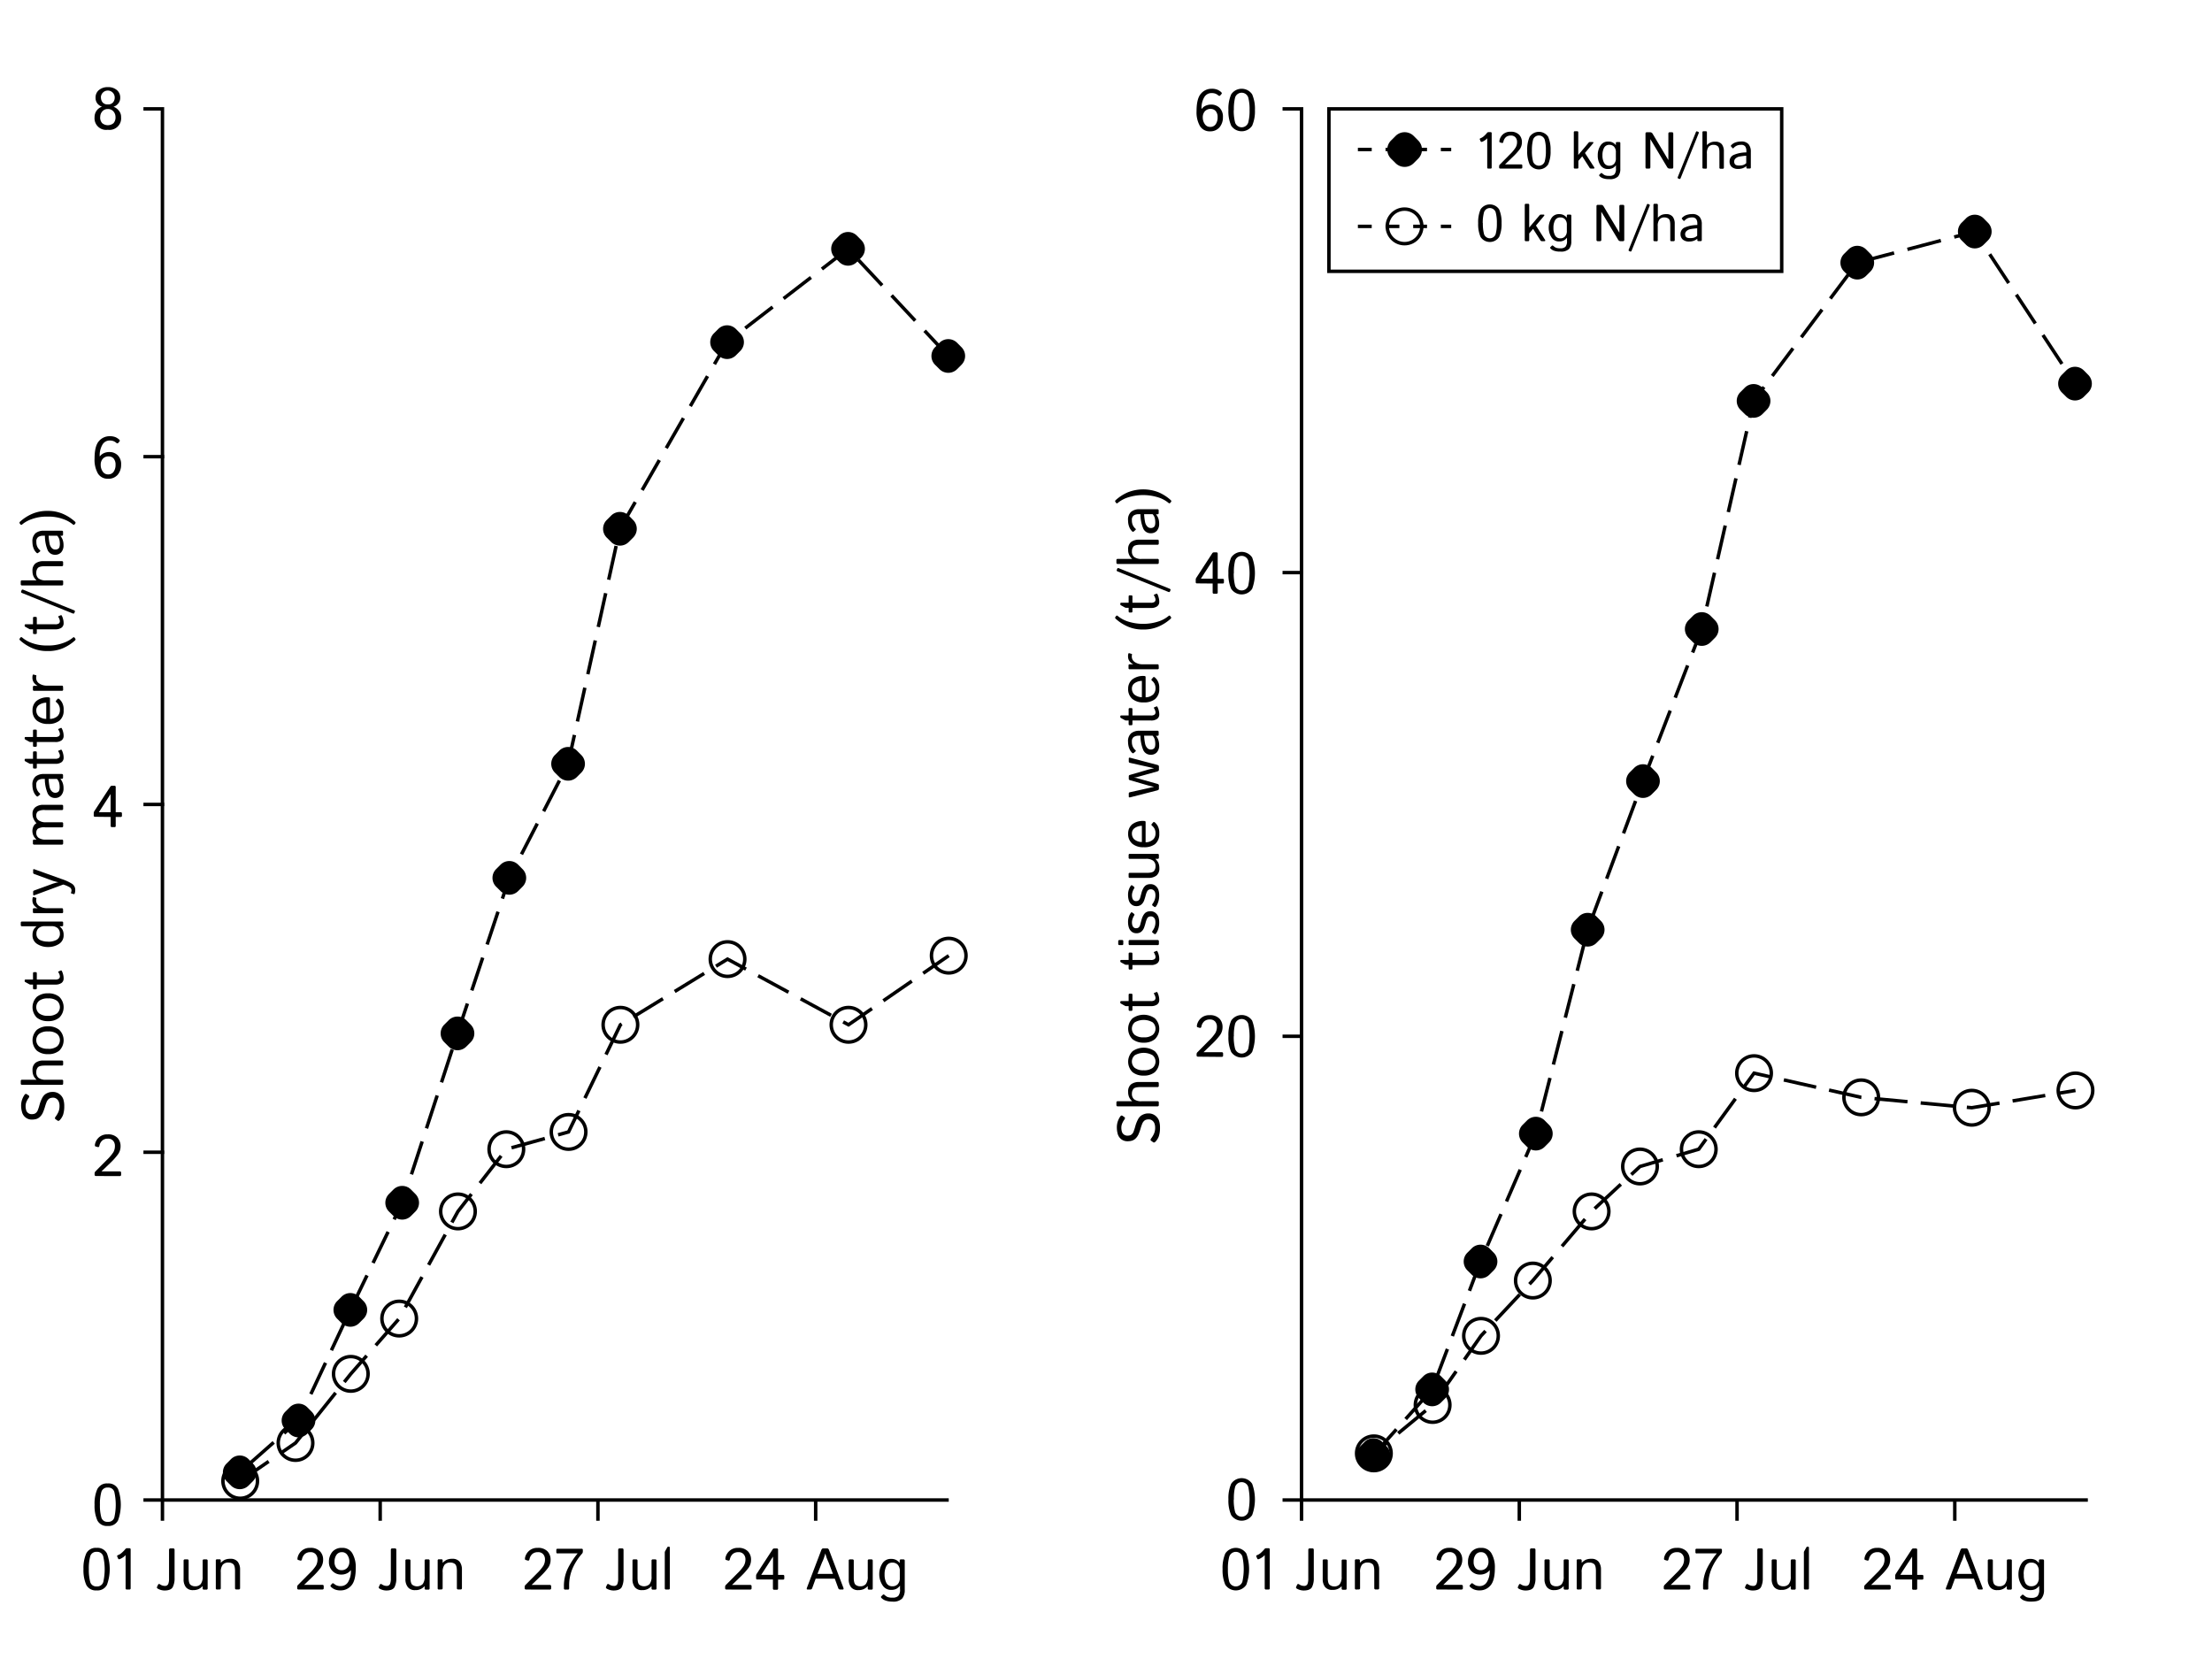 <svg id="Layer_1" data-name="Layer 1" xmlns="http://www.w3.org/2000/svg" xmlns:xlink="http://www.w3.org/1999/xlink" viewBox="0 0 640 480"><defs><style>.cls-1,.cls-2,.cls-3,.cls-4,.cls-5{fill:none;stroke:#000;stroke-miterlimit:10;}.cls-2{stroke-dasharray:10.32 4.13;}.cls-3{stroke-dasharray:9.58 3.83;}.cls-4{stroke-dasharray:10 4;}.cls-5{stroke-dasharray:4 4;}</style><symbol id="ring" data-name="ring" viewBox="0 0 11 11"><circle class="cls-1" cx="5.5" cy="5.5" r="5"/></symbol><symbol id="diamond" data-name="diamond" viewBox="0 0 9.75 9.75"><path d="M8.7,7.42,7.42,8.7a3.6,3.6,0,0,1-5.08,0L1.05,7.42a3.6,3.6,0,0,1,0-5.08L2.34,1.05a3.6,3.6,0,0,1,5.08,0L8.7,2.34A3.6,3.6,0,0,1,8.7,7.42Z"/></symbol></defs><path d="M27.36,33.86a3.17,3.17,0,0,1,2.15-3v0a2.8,2.8,0,0,1-1.32-.9,2.61,2.61,0,0,1-.54-1.73,2.75,2.75,0,0,1,1-2.2,3.88,3.88,0,0,1,2.57-.82,3.84,3.84,0,0,1,2.56.82,2.73,2.73,0,0,1,1,2.2A2.52,2.52,0,0,1,34.17,30a3,3,0,0,1-1.34.9v0a3.06,3.06,0,0,1,1.46,1,2.81,2.81,0,0,1,.75,2,3.36,3.36,0,0,1-3.84,3.65,3.36,3.36,0,0,1-3.84-3.65Zm1.62,0a2.45,2.45,0,0,0,.58,1.77,2.56,2.56,0,0,0,3.29,0,2.49,2.49,0,0,0,.57-1.77,2.44,2.44,0,0,0-.59-1.61,2,2,0,0,0-1.63-.7,2,2,0,0,0-1.62.7A2.4,2.4,0,0,0,29,33.89Zm.23-5.66a2.23,2.23,0,0,0,.47,1.42,1.86,1.86,0,0,0,1.52.59,1.83,1.83,0,0,0,1.51-.59,2.18,2.18,0,0,0,.48-1.42,2,2,0,0,0-4,0Z"/><path d="M27.36,132.69q0-3.65,1.27-5.07a4,4,0,0,1,3.08-1.41,4.4,4.4,0,0,1,1.66.26,3.9,3.9,0,0,1,1.08.68q.34.33.15.54l-.39.46c-.15.18-.35.16-.6-.05a3,3,0,0,0-.74-.46,3.3,3.3,0,0,0-1.23-.19,2.4,2.4,0,0,0-1.95,1.12,6,6,0,0,0-.83,3.51h0a3,3,0,0,1,1.07-.91,3.74,3.74,0,0,1,1.77-.38,3.36,3.36,0,0,1,2.34.91,3.55,3.55,0,0,1,1,2.74,4.37,4.37,0,0,1-1,2.94,3.51,3.51,0,0,1-2.83,1.13A3.24,3.24,0,0,1,28.33,137,8,8,0,0,1,27.36,132.69Zm1.78,1.85a3.28,3.28,0,0,0,.57,1.88,1.79,1.79,0,0,0,1.57.84,1.85,1.85,0,0,0,1.6-.78,3.34,3.34,0,0,0,.55-2,2.63,2.63,0,0,0-.56-1.82,1.84,1.84,0,0,0-1.41-.61,2.19,2.19,0,0,0-1.71.67A2.58,2.58,0,0,0,29.14,134.54Z"/><path d="M27.5,236.32a.33.33,0,0,1-.38-.37v-.73a1.06,1.06,0,0,1,.2-.57l4.56-7a.55.55,0,0,1,.47-.3h.75a.33.33,0,0,1,.38.37V235H34.9a.34.34,0,0,1,.38.37V236a.33.33,0,0,1-.37.37H33.48v2.57a.32.32,0,0,1-.37.37H32.4a.33.33,0,0,1-.38-.37v-2.57ZM28.61,235H32v-4.77c0-.17,0-.33,0-.5h0Z"/><path d="M27.83,340.26c-.3,0-.46-.12-.46-.37v-.4a.81.81,0,0,1,.28-.6l3.25-3.28a12.7,12.7,0,0,0,1.9-2.24,3.65,3.65,0,0,0,.45-1.83,2.22,2.22,0,0,0-.51-1.48,1.93,1.93,0,0,0-1.55-.61,2.42,2.42,0,0,0-1.54.48,2.71,2.71,0,0,0-.89,1.58c-.08.32-.24.44-.49.37l-.65-.19c-.17-.05-.21-.29-.12-.71a3.69,3.69,0,0,1,1.16-1.93,3.53,3.53,0,0,1,2.46-.84,3.68,3.68,0,0,1,2.86,1,3.41,3.41,0,0,1,.9,2.4,3.89,3.89,0,0,1-.75,2.39,18.9,18.9,0,0,1-2,2.27l-2.75,2.65v0l.66,0h4.54c.31,0,.46.12.46.37v.62c0,.25-.15.37-.46.37Z"/><path d="M27.36,435.36a10.48,10.48,0,0,1,.8-4.53,3.07,3.07,0,0,1,3-1.62,3.07,3.07,0,0,1,3,1.62,13.38,13.38,0,0,1,0,9.06,3.07,3.07,0,0,1-3,1.62,3.07,3.07,0,0,1-3-1.62A10.51,10.51,0,0,1,27.36,435.36Zm1.55,0a12.93,12.93,0,0,0,.4,3.64,1.75,1.75,0,0,0,1.89,1.31A1.75,1.75,0,0,0,33.09,439a16.76,16.76,0,0,0,0-7.28,1.76,1.76,0,0,0-1.89-1.32,1.76,1.76,0,0,0-1.89,1.32A12.93,12.93,0,0,0,28.91,435.36Z"/><path d="M346.2,32.16q0-3.64,1.27-5.06a4,4,0,0,1,3.08-1.42,4.19,4.19,0,0,1,1.66.27,3.48,3.48,0,0,1,1.08.68q.34.32.15.54l-.39.45c-.15.18-.35.16-.6-.05a3,3,0,0,0-.74-.45,3.11,3.11,0,0,0-1.23-.19,2.39,2.39,0,0,0-2,1.11,6,6,0,0,0-.83,3.52h0a2.88,2.88,0,0,1,1.07-.92,3.74,3.74,0,0,1,1.77-.38,3.41,3.41,0,0,1,2.34.91,3.55,3.55,0,0,1,1,2.74,4.37,4.37,0,0,1-1,2.94A3.48,3.48,0,0,1,350.11,38a3.25,3.25,0,0,1-2.94-1.55A8,8,0,0,1,346.2,32.16ZM348,34a3.27,3.27,0,0,0,.57,1.87,1.78,1.78,0,0,0,1.57.85,1.85,1.85,0,0,0,1.6-.78,3.37,3.37,0,0,0,.55-2,2.64,2.64,0,0,0-.56-1.82,1.88,1.88,0,0,0-1.41-.61,2.2,2.2,0,0,0-1.71.68A2.56,2.56,0,0,0,348,34Z"/><path d="M355.42,31.83a10.36,10.36,0,0,1,.8-4.53,3.65,3.65,0,0,1,6.07,0,10.51,10.51,0,0,1,.8,4.53,10.48,10.48,0,0,1-.8,4.53,3.65,3.65,0,0,1-6.07,0A10.33,10.33,0,0,1,355.42,31.83Zm1.54,0a13.31,13.31,0,0,0,.4,3.64,2,2,0,0,0,3.79,0,13.37,13.37,0,0,0,.39-3.64,13.37,13.37,0,0,0-.39-3.64,2,2,0,0,0-3.79,0A13.31,13.31,0,0,0,357,31.83Z"/><path d="M346.34,168.79a.33.33,0,0,1-.38-.37v-.73a1.06,1.06,0,0,1,.2-.57l4.56-7a.55.55,0,0,1,.47-.3h.75c.26,0,.38.12.38.37v7.28h1.42a.34.34,0,0,1,.38.38v.61a.33.33,0,0,1-.37.37h-1.43v2.57a.32.32,0,0,1-.37.37h-.71a.33.33,0,0,1-.38-.37v-2.57Zm1.11-1.36h3.41v-4.77c0-.17,0-.33,0-.5h0Z"/><path d="M355.42,165.83a10.36,10.36,0,0,1,.8-4.53,3.65,3.65,0,0,1,6.07,0,13.23,13.23,0,0,1,0,9.06,3.65,3.65,0,0,1-6.07,0A10.33,10.33,0,0,1,355.42,165.83Zm1.54,0a13.31,13.31,0,0,0,.4,3.64,2,2,0,0,0,3.79,0,17.18,17.18,0,0,0,0-7.28,2,2,0,0,0-3.79,0A13.31,13.31,0,0,0,357,165.83Z"/><path d="M346.67,305.73c-.3,0-.46-.12-.46-.37V305a.84.84,0,0,1,.28-.6l3.25-3.28a12.34,12.34,0,0,0,1.9-2.24,3.65,3.65,0,0,0,.45-1.83,2.24,2.24,0,0,0-.51-1.48,1.93,1.93,0,0,0-1.55-.6,2.42,2.42,0,0,0-1.54.47,2.71,2.71,0,0,0-.89,1.58c-.08.32-.24.44-.49.37l-.65-.19c-.17-.05-.21-.29-.12-.71a3.69,3.69,0,0,1,1.16-1.93,3.53,3.53,0,0,1,2.46-.84,3.72,3.72,0,0,1,2.86,1,3.41,3.41,0,0,1,.9,2.4,3.92,3.92,0,0,1-.75,2.4,18.9,18.9,0,0,1-2,2.26l-2.75,2.65v0l.66,0h4.54c.31,0,.46.13.46.38v.61c0,.25-.15.37-.46.37Z"/><path d="M355.42,299.83a10.36,10.36,0,0,1,.8-4.53,3.65,3.65,0,0,1,6.07,0,13.23,13.23,0,0,1,0,9.06,3.65,3.65,0,0,1-6.07,0A10.33,10.33,0,0,1,355.42,299.83Zm1.54,0a13.31,13.31,0,0,0,.4,3.64,2,2,0,0,0,3.79,0,17.18,17.18,0,0,0,0-7.28,2,2,0,0,0-3.79,0A13.31,13.31,0,0,0,357,299.83Z"/><path d="M355.42,433.83a10.36,10.36,0,0,1,.8-4.53,3.65,3.65,0,0,1,6.07,0,13.23,13.23,0,0,1,0,9.06,3.65,3.65,0,0,1-6.07,0A10.33,10.33,0,0,1,355.42,433.83Zm1.54,0a13.31,13.31,0,0,0,.4,3.64,2,2,0,0,0,3.79,0,17.18,17.18,0,0,0,0-7.28,2,2,0,0,0-3.79,0A13.31,13.31,0,0,0,357,433.83Z"/><path d="M24.15,454a10.48,10.48,0,0,1,.8-4.53,3.06,3.06,0,0,1,3-1.62,3.05,3.05,0,0,1,3,1.62,13.23,13.23,0,0,1,0,9.06,3.05,3.05,0,0,1-3,1.62,3.06,3.06,0,0,1-3-1.62A10.54,10.54,0,0,1,24.15,454Zm1.55,0a13.37,13.37,0,0,0,.39,3.64A1.78,1.78,0,0,0,28,459a1.78,1.78,0,0,0,1.89-1.31,16.76,16.76,0,0,0,0-7.28A1.77,1.77,0,0,0,28,449a1.78,1.78,0,0,0-1.9,1.32A13.32,13.32,0,0,0,25.7,454Z"/><path d="M33.91,450.34c-.07-.17,0-.3.2-.38a3.54,3.54,0,0,0,1.21-.77,8.51,8.51,0,0,0,.91-.94.65.65,0,0,1,.47-.3h.71c.26,0,.39.12.39.37v11.21a.34.34,0,0,1-.38.37h-.71a.33.33,0,0,1-.37-.37v-9.6h0a3.14,3.14,0,0,1-.75.66,4.26,4.26,0,0,1-.92.5c-.24.1-.4.05-.48-.13Z"/><path d="M45.68,459.66q-.39-.21-.24-.54l.28-.59c.12-.27.32-.3.6-.12a2.4,2.4,0,0,0,1.35.44,1,1,0,0,0,1-.54,4,4,0,0,0,.24-1.55v-8.31q0-.45.42-.45h.76q.42,0,.42.45v8.12a5.47,5.47,0,0,1-.52,2.61c-.34.65-1.14,1-2.4,1A4,4,0,0,1,45.68,459.66Z"/><path d="M53.12,456.86v-5.3a.34.34,0,0,1,.38-.38h.71a.33.33,0,0,1,.37.38v4.9q0,1.64.54,2.07a2.07,2.07,0,0,0,1.34.43,2,2,0,0,0,1.61-.64,3.36,3.36,0,0,0,.56-2.21v-4.55a.34.34,0,0,1,.37-.38h.71a.34.34,0,0,1,.37.38v8a.34.34,0,0,1-.38.37H59a.34.34,0,0,1-.38-.37v-.67a3.57,3.57,0,0,1-1.17.89,3.74,3.74,0,0,1-1.54.29,2.55,2.55,0,0,1-2.13-.85A3.71,3.71,0,0,1,53.12,456.86Z"/><path d="M62.8,459.9a.33.33,0,0,1-.36-.37v-8a.33.33,0,0,1,.37-.38h.7a.34.34,0,0,1,.37.38v.66a3.72,3.72,0,0,1,1.17-.89,3.78,3.78,0,0,1,1.56-.29,2.62,2.62,0,0,1,2.18.85,3.67,3.67,0,0,1,.67,2.33v5.31a.34.34,0,0,1-.38.37h-.71a.33.33,0,0,1-.37-.37v-4.91c0-1.08-.18-1.77-.55-2.06a2.1,2.1,0,0,0-1.37-.44,2.08,2.08,0,0,0-1.64.64,3.42,3.42,0,0,0-.56,2.21v4.56a.33.33,0,0,1-.37.37Z"/><path d="M86.44,459.9c-.3,0-.45-.13-.45-.37v-.4a.83.83,0,0,1,.27-.6l3.25-3.28a12.61,12.61,0,0,0,1.9-2.24,3.66,3.66,0,0,0,.45-1.84,2.19,2.19,0,0,0-.51-1.47,1.89,1.89,0,0,0-1.55-.61,2.42,2.42,0,0,0-1.54.48,2.71,2.71,0,0,0-.89,1.58c-.08.32-.24.44-.49.37l-.65-.19c-.17-.06-.21-.29-.12-.71a3.61,3.61,0,0,1,1.17-1.93,3.5,3.5,0,0,1,2.46-.84,3.67,3.67,0,0,1,2.85,1,3.41,3.41,0,0,1,.9,2.4,4,4,0,0,1-.74,2.39,19.19,19.19,0,0,1-2,2.26L88,458.54h5.2c.31,0,.46.12.46.37v.62c0,.24-.15.37-.45.37Z"/><path d="M95.17,451.92a4.42,4.42,0,0,1,1-2.94A3.5,3.5,0,0,1,99,447.85a3.23,3.23,0,0,1,2.93,1.55,8,8,0,0,1,1,4.27q0,3.65-1.27,5.06a4,4,0,0,1-3.09,1.42,4.26,4.26,0,0,1-1.66-.27,3.56,3.56,0,0,1-1.07-.68c-.23-.21-.28-.39-.16-.54l.39-.45c.16-.18.36-.16.61.05a2.7,2.7,0,0,0,2,.64,2.42,2.42,0,0,0,2-1.11,6,6,0,0,0,.83-3.52h0a3,3,0,0,1-1.07.92,3.75,3.75,0,0,1-1.78.38,3.4,3.4,0,0,1-2.33-.91A3.52,3.52,0,0,1,95.17,451.92Zm1.62-.05a2.6,2.6,0,0,0,.57,1.82,1.85,1.85,0,0,0,1.41.61,2.16,2.16,0,0,0,1.7-.68,2.56,2.56,0,0,0,.61-1.81,3.24,3.24,0,0,0-.56-1.87,1.8,1.8,0,0,0-1.58-.85,1.83,1.83,0,0,0-1.59.78A3.38,3.38,0,0,0,96.79,451.87Z"/><path d="M109.85,459.66c-.25-.14-.33-.32-.23-.54l.27-.59c.12-.27.33-.3.61-.12a2.37,2.37,0,0,0,1.34.44,1,1,0,0,0,1-.54,4,4,0,0,0,.24-1.55v-8.31c0-.3.14-.45.41-.45h.77c.27,0,.41.15.41.45v8.12a5.6,5.6,0,0,1-.51,2.61c-.34.65-1.15,1-2.41,1A4,4,0,0,1,109.85,459.66Z"/><path d="M117.3,456.86v-5.3a.33.33,0,0,1,.37-.38h.71a.34.34,0,0,1,.38.38v4.9q0,1.64.54,2.07a2.33,2.33,0,0,0,3-.21,3.42,3.42,0,0,0,.56-2.21v-4.55a.33.33,0,0,1,.37-.38h.7a.33.33,0,0,1,.37.38v8a.33.33,0,0,1-.37.37h-.7a.33.33,0,0,1-.37-.37v-.67a3.34,3.34,0,0,1-2.72,1.18,2.53,2.53,0,0,1-2.12-.85A3.65,3.65,0,0,1,117.3,456.86Z"/><path d="M127,459.9a.33.33,0,0,1-.37-.37v-8a.33.33,0,0,1,.37-.38h.7a.33.33,0,0,1,.37.38v.66a4,4,0,0,1,1.17-.89,3.78,3.78,0,0,1,1.56-.29,2.62,2.62,0,0,1,2.19.85,3.73,3.73,0,0,1,.66,2.33v5.31a.33.33,0,0,1-.37.37h-.72a.33.33,0,0,1-.37-.37v-4.91c0-1.08-.18-1.77-.54-2.06a2.13,2.13,0,0,0-1.38-.44,2.08,2.08,0,0,0-1.64.64,3.42,3.42,0,0,0-.56,2.21v4.56a.33.33,0,0,1-.37.37Z"/><path d="M152.26,459.9c-.31,0-.46-.13-.46-.37v-.4a.83.83,0,0,1,.27-.6l3.26-3.28a12.89,12.89,0,0,0,1.89-2.24,3.57,3.57,0,0,0,.46-1.84,2.19,2.19,0,0,0-.51-1.47,1.9,1.9,0,0,0-1.55-.61,2.45,2.45,0,0,0-1.55.48,2.71,2.71,0,0,0-.88,1.58c-.08.32-.24.44-.49.37l-.65-.19c-.17-.06-.21-.29-.13-.71a3.61,3.61,0,0,1,1.17-1.93,3.53,3.53,0,0,1,2.46-.84,3.67,3.67,0,0,1,2.85,1,3.41,3.41,0,0,1,.9,2.4,3.88,3.88,0,0,1-.74,2.39,17.55,17.55,0,0,1-2,2.26l-2.75,2.66H159c.3,0,.46.12.46.37v.62c0,.24-.16.37-.46.37Z"/><path d="M161.34,449.46a.34.34,0,0,1-.38-.38v-.61a.33.33,0,0,1,.38-.37h6.92a.32.32,0,0,1,.37.37V449a.94.94,0,0,1-.3.6,16.33,16.33,0,0,0-2.66,4.17,12.25,12.25,0,0,0-1,5v.78a.33.33,0,0,1-.38.37h-.75a.33.33,0,0,1-.38-.37v-.49a11.62,11.62,0,0,1,1.14-5.27,23.3,23.3,0,0,1,2.83-4.35h-5.79Z"/><path d="M175.58,459.66c-.25-.14-.33-.32-.23-.54l.27-.59c.12-.27.33-.3.61-.12a2.4,2.4,0,0,0,1.34.44,1,1,0,0,0,1.05-.54,4,4,0,0,0,.24-1.55v-8.31q0-.45.42-.45H180c.28,0,.41.15.41.45v8.12a5.6,5.6,0,0,1-.51,2.61c-.34.65-1.15,1-2.41,1A4,4,0,0,1,175.58,459.66Z"/><path d="M183,456.86v-5.3a.33.33,0,0,1,.37-.38h.71a.34.34,0,0,1,.38.38v4.9q0,1.64.54,2.07a2.33,2.33,0,0,0,2.95-.21,3.42,3.42,0,0,0,.56-2.21v-4.55a.33.33,0,0,1,.37-.38h.7a.33.33,0,0,1,.37.38v8a.33.33,0,0,1-.37.37h-.7a.33.33,0,0,1-.37-.37v-.67a3.34,3.34,0,0,1-2.72,1.18,2.54,2.54,0,0,1-2.12-.85A3.65,3.65,0,0,1,183,456.86Z"/><path d="M192.71,459.9a.33.33,0,0,1-.37-.37V449.17a.72.72,0,0,1,.08-.32l.58-1.05c.11-.2.2-.29.26-.29h.29c.17,0,.25.09.25.29v11.73a.33.33,0,0,1-.37.37Z"/><path d="M210.25,459.9c-.3,0-.45-.13-.45-.37v-.4a.83.83,0,0,1,.27-.6l3.26-3.28a12.89,12.89,0,0,0,1.89-2.24,3.67,3.67,0,0,0,.46-1.84,2.19,2.19,0,0,0-.51-1.47,1.9,1.9,0,0,0-1.55-.61,2.45,2.45,0,0,0-1.55.48,2.77,2.77,0,0,0-.89,1.58c-.07.32-.24.44-.48.37l-.65-.19c-.17-.06-.22-.29-.13-.71a3.61,3.61,0,0,1,1.17-1.93,3.53,3.53,0,0,1,2.46-.84,3.67,3.67,0,0,1,2.85,1,3.41,3.41,0,0,1,.9,2.4,4,4,0,0,1-.74,2.39,19.19,19.19,0,0,1-2,2.26l-2.75,2.66H217c.3,0,.46.12.46.37v.62c0,.24-.16.37-.46.37Z"/><path d="M219.14,457a.33.33,0,0,1-.38-.37v-.73a1.12,1.12,0,0,1,.2-.58l4.56-7a.55.55,0,0,1,.46-.3h.76a.33.33,0,0,1,.38.37v7.28h1.42a.33.33,0,0,1,.38.37v.62a.33.33,0,0,1-.37.37h-1.43v2.57a.33.33,0,0,1-.37.37H224a.33.33,0,0,1-.37-.37V457Zm1.11-1.36h3.41v-4.77c0-.17,0-.33,0-.5h0Z"/><path d="M233.66,459.9c-.25,0-.31-.18-.17-.55l4.13-10.85c.13-.33.31-.5.55-.5h1.16c.24,0,.42.17.55.5L244,459.35c.14.37.08.55-.17.55h-.75a.57.57,0,0,1-.55-.41l-1-2.74H236l-1,2.74a.57.57,0,0,1-.55.41Zm2.86-4.52H241l-1.26-3.32c-.15-.31-.29-.65-.44-1s-.31-.91-.51-1.6h0c-.2.69-.37,1.23-.51,1.6s-.29.72-.44,1Z"/><path d="M245.56,456.86v-5.3a.33.33,0,0,1,.37-.38h.72a.34.34,0,0,1,.37.38v4.9q0,1.64.54,2.07a2.05,2.05,0,0,0,1.34.43,2,2,0,0,0,1.61-.64,3.42,3.42,0,0,0,.56-2.21v-4.55a.33.33,0,0,1,.37-.38h.71c.24,0,.36.13.36.38v8a.33.33,0,0,1-.37.37h-.7a.33.33,0,0,1-.37-.37v-.67a3.61,3.61,0,0,1-1.18.89,3.7,3.7,0,0,1-1.53.29,2.55,2.55,0,0,1-2.13-.85A3.65,3.65,0,0,1,245.56,456.86Z"/><path d="M254.4,455.54a5.75,5.75,0,0,1,.86-3.14,2.83,2.83,0,0,1,2.53-1.36,3.15,3.15,0,0,1,1.52.32,3.64,3.64,0,0,1,1,.86v-.66c0-.25.11-.38.32-.38h.74c.27,0,.4.13.4.38V460a3.83,3.83,0,0,1-.73,2.49,3.65,3.65,0,0,1-2.9.9A5.5,5.5,0,0,1,256,463a3.05,3.05,0,0,1-1-.69c-.15-.18-.15-.34,0-.46l.45-.45c.13-.13.31-.09.54.11a2.84,2.84,0,0,0,.84.57,4.14,4.14,0,0,0,1.41.17,2.35,2.35,0,0,0,1.64-.48,2.73,2.73,0,0,0,.52-2v-.5c0-.17,0-.34,0-.51h0a3.22,3.22,0,0,1-1,.91,3.14,3.14,0,0,1-1.54.33,2.81,2.81,0,0,1-2.53-1.36A5.75,5.75,0,0,1,254.4,455.54Zm1.54,0a5.06,5.06,0,0,0,.53,2.47,1.87,1.87,0,0,0,1.79.95,2,2,0,0,0,1.49-.61,2.58,2.58,0,0,0,.59-1.85v-1.91a2.61,2.61,0,0,0-.59-1.86,2,2,0,0,0-1.49-.61,1.88,1.88,0,0,0-1.79.95A5.06,5.06,0,0,0,255.94,455.54Z"/><line class="cls-1" x1="47" y1="32" x2="47" y2="440"/><line class="cls-1" x1="274.5" y1="434" x2="41.5" y2="434"/><line class="cls-1" x1="41.5" y1="31.5" x2="47.5" y2="31.5"/><line class="cls-1" x1="41.5" y1="132.13" x2="47.5" y2="132.13"/><line class="cls-1" x1="41.5" y1="232.75" x2="47.5" y2="232.75"/><line class="cls-1" x1="41.5" y1="333.38" x2="47.5" y2="333.38"/><line class="cls-1" x1="236" y1="440" x2="236" y2="434"/><line class="cls-1" x1="110" y1="440" x2="110" y2="434"/><line class="cls-1" x1="173" y1="440" x2="173" y2="434"/><path d="M353.73,454a10.49,10.49,0,0,1,.79-4.53,3.66,3.66,0,0,1,6.08,0,13.23,13.23,0,0,1,0,9.06,3.66,3.66,0,0,1-6.08,0A10.55,10.55,0,0,1,353.73,454Zm1.54,0a12.93,12.93,0,0,0,.4,3.64,2,2,0,0,0,3.79,0,17.18,17.18,0,0,0,0-7.28,2,2,0,0,0-3.79,0A12.88,12.88,0,0,0,355.27,454Z"/><path d="M363.49,450.34c-.07-.17,0-.3.2-.38a3.54,3.54,0,0,0,1.21-.77,10.86,10.86,0,0,0,.91-.94.64.64,0,0,1,.46-.3H367c.26,0,.38.12.38.37v11.21a.33.33,0,0,1-.37.37h-.71a.34.34,0,0,1-.38-.37v-9.6h0a3.21,3.21,0,0,1-.76.66,4.21,4.21,0,0,1-.91.5c-.25.1-.41.05-.48-.13Z"/><path d="M375.25,459.66c-.25-.14-.33-.32-.23-.54l.27-.59c.13-.27.33-.3.61-.12a2.4,2.4,0,0,0,1.34.44,1,1,0,0,0,1.05-.54,4,4,0,0,0,.24-1.55v-8.31q0-.45.42-.45h.76c.28,0,.41.15.41.45v8.12a5.6,5.6,0,0,1-.51,2.61c-.34.65-1.15,1-2.41,1A4,4,0,0,1,375.25,459.66Z"/><path d="M382.7,456.86v-5.3a.33.33,0,0,1,.37-.38h.72a.34.34,0,0,1,.37.38v4.9q0,1.64.54,2.07A2,2,0,0,0,386,459a2,2,0,0,0,1.62-.64,3.42,3.42,0,0,0,.56-2.21v-4.55a.33.33,0,0,1,.37-.38h.7a.33.33,0,0,1,.37.38v8a.33.33,0,0,1-.37.37h-.7a.33.33,0,0,1-.37-.37v-.67A3.34,3.34,0,0,1,385.5,460a2.55,2.55,0,0,1-2.13-.85A3.65,3.65,0,0,1,382.7,456.86Z"/><path d="M392.38,459.9a.33.33,0,0,1-.37-.37v-8a.34.34,0,0,1,.37-.38h.7a.34.34,0,0,1,.38.38v.66a3.27,3.27,0,0,1,2.73-1.18,2.62,2.62,0,0,1,2.18.85,3.73,3.73,0,0,1,.66,2.33v5.31a.33.33,0,0,1-.37.37H398a.34.34,0,0,1-.38-.37v-4.91c0-1.08-.18-1.77-.54-2.06a2.12,2.12,0,0,0-1.37-.44,2.1,2.1,0,0,0-1.65.64,3.42,3.42,0,0,0-.55,2.21v4.56a.33.33,0,0,1-.37.37Z"/><path d="M416,459.9c-.31,0-.46-.13-.46-.37v-.4a.83.83,0,0,1,.27-.6l3.26-3.28A13.56,13.56,0,0,0,421,453a3.66,3.66,0,0,0,.45-1.84,2.19,2.19,0,0,0-.51-1.47,1.9,1.9,0,0,0-1.55-.61,2.42,2.42,0,0,0-1.54.48,2.71,2.71,0,0,0-.89,1.58c-.08.32-.24.44-.49.37l-.65-.19c-.17-.06-.21-.29-.12-.71a3.66,3.66,0,0,1,1.16-1.93,3.53,3.53,0,0,1,2.46-.84,3.71,3.71,0,0,1,2.86,1,3.45,3.45,0,0,1,.9,2.4,3.89,3.89,0,0,1-.75,2.39,17.55,17.55,0,0,1-2,2.26l-2.74,2.66h5.2c.3,0,.46.12.46.37v.62c0,.24-.15.37-.46.37Z"/><path d="M424.74,451.92a4.37,4.37,0,0,1,1-2.94,3.5,3.5,0,0,1,2.84-1.13,3.24,3.24,0,0,1,2.93,1.55,8,8,0,0,1,1,4.27q0,3.65-1.28,5.06a4,4,0,0,1-3.08,1.42,4.23,4.23,0,0,1-1.66-.27,3.44,3.44,0,0,1-1.07-.68c-.24-.21-.29-.39-.16-.54l.39-.45c.15-.18.36-.16.6.05a3.55,3.55,0,0,0,.74.45,3.11,3.11,0,0,0,1.23.19,2.39,2.39,0,0,0,1.95-1.11,5.91,5.91,0,0,0,.83-3.52h0a3,3,0,0,1-1.08.92,3.74,3.74,0,0,1-1.77.38,3.38,3.38,0,0,1-2.33-.91A3.52,3.52,0,0,1,424.74,451.92Zm1.63-.05a2.64,2.64,0,0,0,.56,1.82,1.88,1.88,0,0,0,1.41.61,2.19,2.19,0,0,0,1.71-.68,2.56,2.56,0,0,0,.61-1.81,3.25,3.25,0,0,0-.57-1.87,1.78,1.78,0,0,0-1.57-.85,1.86,1.86,0,0,0-1.6.78A3.37,3.37,0,0,0,426.37,451.87Z"/><path d="M439.43,459.66q-.39-.21-.24-.54l.28-.59c.12-.27.32-.3.6-.12a2.4,2.4,0,0,0,1.35.44,1,1,0,0,0,1-.54,3.93,3.93,0,0,0,.25-1.55v-8.31c0-.3.13-.45.41-.45h.76q.42,0,.42.45v8.12a5.47,5.47,0,0,1-.52,2.61c-.34.65-1.14,1-2.4,1A4,4,0,0,1,439.43,459.66Z"/><path d="M446.87,456.86v-5.3a.34.34,0,0,1,.38-.38H448a.33.33,0,0,1,.37.38v4.9q0,1.64.54,2.07a2.07,2.07,0,0,0,1.34.43,2,2,0,0,0,1.61-.64,3.36,3.36,0,0,0,.56-2.21v-4.55a.34.34,0,0,1,.37-.38h.71a.33.33,0,0,1,.37.38v8a.34.34,0,0,1-.38.37h-.69a.34.34,0,0,1-.38-.37v-.67a3.57,3.57,0,0,1-1.17.89,3.74,3.74,0,0,1-1.54.29,2.55,2.55,0,0,1-2.13-.85A3.71,3.71,0,0,1,446.87,456.86Z"/><path d="M456.55,459.9a.33.33,0,0,1-.36-.37v-8a.33.33,0,0,1,.37-.38h.7a.34.34,0,0,1,.37.38v.66a3.72,3.72,0,0,1,1.17-.89,3.78,3.78,0,0,1,1.56-.29,2.62,2.62,0,0,1,2.18.85,3.67,3.67,0,0,1,.67,2.33v5.31a.34.34,0,0,1-.38.37h-.71a.33.33,0,0,1-.37-.37v-4.91c0-1.08-.18-1.77-.54-2.06a2.15,2.15,0,0,0-1.38-.44,2.08,2.08,0,0,0-1.64.64,3.42,3.42,0,0,0-.56,2.21v4.56a.33.33,0,0,1-.37.37Z"/><path d="M481.83,459.9c-.3,0-.45-.13-.45-.37v-.4a.83.83,0,0,1,.27-.6l3.25-3.28a12.61,12.61,0,0,0,1.9-2.24,3.66,3.66,0,0,0,.45-1.84,2.19,2.19,0,0,0-.51-1.47,1.89,1.89,0,0,0-1.55-.61,2.42,2.42,0,0,0-1.54.48,2.71,2.71,0,0,0-.89,1.58c-.08.32-.24.44-.49.37l-.65-.19c-.17-.06-.21-.29-.12-.71a3.61,3.61,0,0,1,1.17-1.93,3.5,3.5,0,0,1,2.46-.84,3.67,3.67,0,0,1,2.85,1,3.41,3.41,0,0,1,.9,2.4,4,4,0,0,1-.74,2.39,19.19,19.19,0,0,1-2,2.26l-2.75,2.66h5.2c.31,0,.46.12.46.37v.62c0,.24-.15.37-.45.37Z"/><path d="M490.91,449.46a.33.33,0,0,1-.37-.38v-.61a.32.32,0,0,1,.37-.37h6.93a.33.33,0,0,1,.37.37V449a.94.94,0,0,1-.3.6,16.06,16.06,0,0,0-2.66,4.17,12.26,12.26,0,0,0-1,5v.78a.32.32,0,0,1-.37.37h-.76a.32.32,0,0,1-.37-.37v-.49a11.62,11.62,0,0,1,1.14-5.27,22.8,22.8,0,0,1,2.83-4.35h-5.8Z"/><path d="M505.16,459.66c-.26-.14-.33-.32-.24-.54l.28-.59c.12-.27.32-.3.6-.12a2.4,2.4,0,0,0,1.35.44,1,1,0,0,0,1.05-.54,4,4,0,0,0,.24-1.55v-8.31c0-.3.13-.45.41-.45h.77c.27,0,.41.15.41.45v8.12a5.6,5.6,0,0,1-.51,2.61c-.35.65-1.15,1-2.41,1A4,4,0,0,1,505.16,459.66Z"/><path d="M512.6,456.86v-5.3a.34.34,0,0,1,.38-.38h.71a.33.33,0,0,1,.37.38v4.9q0,1.64.54,2.07a2.07,2.07,0,0,0,1.34.43,2,2,0,0,0,1.61-.64,3.35,3.35,0,0,0,.57-2.21v-4.55c0-.25.12-.38.36-.38h.71a.33.33,0,0,1,.37.38v8a.33.33,0,0,1-.37.37h-.7a.33.33,0,0,1-.37-.37v-.67A3.34,3.34,0,0,1,515.4,460a2.51,2.51,0,0,1-2.12-.85A3.65,3.65,0,0,1,512.6,456.86Z"/><path d="M522.29,459.9a.33.33,0,0,1-.37-.37V449.17a.61.61,0,0,1,.08-.32l.58-1.05c.11-.2.19-.29.26-.29h.29c.16,0,.25.09.25.29v11.73a.34.34,0,0,1-.38.37Z"/><path d="M539.83,459.9c-.3,0-.46-.13-.46-.37v-.4a.84.84,0,0,1,.28-.6l3.25-3.28a12.61,12.61,0,0,0,1.9-2.24,3.66,3.66,0,0,0,.45-1.84,2.19,2.19,0,0,0-.51-1.47,1.9,1.9,0,0,0-1.55-.61,2.42,2.42,0,0,0-1.54.48,2.71,2.71,0,0,0-.89,1.58c-.08.32-.24.44-.49.37l-.65-.19c-.17-.06-.21-.29-.12-.71a3.61,3.61,0,0,1,1.17-1.93,3.5,3.5,0,0,1,2.46-.84,3.67,3.67,0,0,1,2.85,1,3.41,3.41,0,0,1,.9,2.4,3.89,3.89,0,0,1-.75,2.39,18.16,18.16,0,0,1-2,2.26l-2.75,2.66h5.2c.31,0,.46.12.46.37v.62c0,.24-.15.37-.46.37Z"/><path d="M548.71,457a.32.32,0,0,1-.37-.37v-.73a1.12,1.12,0,0,1,.2-.58l4.56-7a.54.54,0,0,1,.46-.3h.76a.33.33,0,0,1,.38.37v7.28h1.42a.32.32,0,0,1,.37.37v.62a.32.32,0,0,1-.37.37H554.7v2.57a.34.34,0,0,1-.38.37h-.71a.33.33,0,0,1-.37-.37V457Zm1.12-1.36h3.41v-4.77c0-.17,0-.33,0-.5h0Z"/><path d="M563.24,459.9c-.26,0-.31-.18-.18-.55l4.14-10.85c.13-.33.31-.5.55-.5h1.16c.24,0,.42.17.55.5l4.13,10.85c.14.37.08.55-.17.55h-.75a.57.57,0,0,1-.55-.41l-1-2.74h-5.5l-1,2.74a.57.57,0,0,1-.55.41Zm2.86-4.52h4.46l-1.27-3.32c-.14-.31-.29-.65-.43-1a15.61,15.61,0,0,1-.51-1.6h0c-.2.69-.37,1.23-.51,1.6s-.29.72-.44,1Z"/><path d="M575.13,456.86v-5.3a.34.34,0,0,1,.38-.38h.71a.33.33,0,0,1,.37.38v4.9q0,1.64.54,2.07a2.07,2.07,0,0,0,1.34.43,2,2,0,0,0,1.61-.64,3.35,3.35,0,0,0,.57-2.21v-4.55c0-.25.12-.38.36-.38h.71a.33.33,0,0,1,.37.38v8a.33.33,0,0,1-.37.37H581a.33.33,0,0,1-.37-.37v-.67a3.34,3.34,0,0,1-2.72,1.18,2.51,2.51,0,0,1-2.12-.85A3.65,3.65,0,0,1,575.13,456.86Z"/><path d="M584,455.54a5.68,5.68,0,0,1,.87-3.14,2.8,2.8,0,0,1,2.52-1.36,3.16,3.16,0,0,1,1.53.32,3.78,3.78,0,0,1,1,.86v-.66c0-.25.1-.38.32-.38H591c.27,0,.4.13.4.38V460a3.83,3.83,0,0,1-.74,2.49c-.49.6-1.45.9-2.9.9a5.44,5.44,0,0,1-2.17-.33,3,3,0,0,1-1-.69c-.15-.18-.16-.34,0-.46l.46-.45c.13-.13.3-.09.53.11a2.87,2.87,0,0,0,.85.57,4.11,4.11,0,0,0,1.4.17,2.39,2.39,0,0,0,1.65-.48,2.73,2.73,0,0,0,.52-2v-.5c0-.17,0-.34,0-.51h0a3.25,3.25,0,0,1-1,.91,3.11,3.11,0,0,1-1.54.33,2.78,2.78,0,0,1-2.52-1.36A5.68,5.68,0,0,1,584,455.54Zm1.55,0A5.06,5.06,0,0,0,586,458a1.88,1.88,0,0,0,1.79.95,2,2,0,0,0,1.49-.61,2.54,2.54,0,0,0,.6-1.85v-1.91a2.57,2.57,0,0,0-.6-1.86,2,2,0,0,0-1.49-.61,1.89,1.89,0,0,0-1.79.95A5.06,5.06,0,0,0,585.52,455.54Z"/><line class="cls-1" x1="376.58" y1="32" x2="376.58" y2="440"/><line class="cls-1" x1="604.08" y1="434" x2="371.08" y2="434"/><line class="cls-1" x1="371.08" y1="31.5" x2="377.08" y2="31.5"/><line class="cls-1" x1="371.08" y1="165.67" x2="377.08" y2="165.67"/><line class="cls-1" x1="371.08" y1="299.83" x2="377.08" y2="299.83"/><line class="cls-1" x1="565.58" y1="440" x2="565.58" y2="434"/><line class="cls-1" x1="439.58" y1="440" x2="439.58" y2="434"/><line class="cls-1" x1="502.58" y1="440" x2="502.58" y2="434"/><use width="11" height="11" transform="translate(392 415)" xlink:href="#ring"/><use width="11" height="11" transform="translate(409 401)" xlink:href="#ring"/><use width="11" height="11" transform="translate(423 381)" xlink:href="#ring"/><use width="11" height="11" transform="translate(438 365)" xlink:href="#ring"/><use width="11" height="11" transform="translate(455 345)" xlink:href="#ring"/><use width="11" height="11" transform="translate(469 332)" xlink:href="#ring"/><use width="11" height="11" transform="translate(486 327)" xlink:href="#ring"/><use width="11" height="11" transform="translate(502 305)" xlink:href="#ring"/><use width="11" height="11" transform="translate(533 312)" xlink:href="#ring"/><use width="11" height="11" transform="translate(565 315)" xlink:href="#ring"/><use width="11" height="11" transform="translate(595 310)" xlink:href="#ring"/><line class="cls-1" x1="397.5" y1="420.5" x2="401.36" y2="417.32"/><polyline class="cls-2" points="404.55 414.7 414.5 406.5 428.5 386.5 443.5 370.5 460.5 350.5 474.5 337.5 491.5 332.5 503.35 316.21"/><polyline class="cls-1" points="504.56 314.54 507.5 310.5 512.38 311.6"/><polyline class="cls-3" points="516.12 312.45 538.5 317.5 570.5 320.5 593.68 316.64"/><line class="cls-1" x1="595.57" y1="316.32" x2="600.5" y2="315.5"/><use width="9.75" height="9.75" transform="translate(423.49 360.12)" xlink:href="#diamond"/><use width="9.75" height="9.75" transform="translate(409.49 397.12)" xlink:href="#diamond"/><use width="9.75" height="9.75" transform="translate(392.49 416.12)" xlink:href="#diamond"/><use width="9.75" height="9.75" transform="translate(439.49 323.12)" xlink:href="#diamond"/><use width="9.75" height="9.75" transform="translate(454.49 264.12)" xlink:href="#diamond"/><use width="9.75" height="9.75" transform="translate(470.49 221.12)" xlink:href="#diamond"/><use width="9.75" height="9.75" transform="translate(487.49 177.12)" xlink:href="#diamond"/><use width="9.75" height="9.75" transform="translate(502.49 111.12)" xlink:href="#diamond"/><use width="9.75" height="9.75" transform="translate(532.49 71.12)" xlink:href="#diamond"/><use width="9.75" height="9.75" transform="translate(566.49 62.12)" xlink:href="#diamond"/><use width="9.75" height="9.75" transform="translate(595.49 106.12)" xlink:href="#diamond"/><polyline class="cls-4" points="397.36 421 414.36 402 428.36 365 444.36 328 459.36 269 475.36 226 492.36 182 507.36 116 537.36 76 571.36 67 600.36 111"/><use width="11" height="11" transform="translate(96 392)" xlink:href="#ring"/><use width="11" height="11" transform="translate(110 376)" xlink:href="#ring"/><use width="11" height="11" transform="translate(127 345)" xlink:href="#ring"/><use width="11" height="11" transform="translate(141 327)" xlink:href="#ring"/><use width="11" height="11" transform="translate(159 322)" xlink:href="#ring"/><use width="11" height="11" transform="translate(174 291)" xlink:href="#ring"/><use width="11" height="11" transform="translate(205 272)" xlink:href="#ring"/><use width="11" height="11" transform="translate(240 291)" xlink:href="#ring"/><use width="11" height="11" transform="translate(269 271)" xlink:href="#ring"/><use width="11" height="11" transform="translate(80 412)" xlink:href="#ring"/><use width="11" height="11" transform="translate(64 423)" xlink:href="#ring"/><polyline class="cls-4" points="69.5 428.5 85.5 417.5 101.5 397.5 115.5 381.5 132.5 350.5 146.5 332.5 164.5 327.5 179.5 296.5 210.5 277.5 245.5 296.5 274.5 276.5"/><use width="9.75" height="9.75" transform="translate(269.49 98.12)" xlink:href="#diamond"/><use width="9.75" height="9.75" transform="translate(240.49 67.12)" xlink:href="#diamond"/><use width="9.75" height="9.75" transform="translate(205.49 94.12)" xlink:href="#diamond"/><use width="9.75" height="9.75" transform="translate(174.49 148.12)" xlink:href="#diamond"/><use width="9.75" height="9.75" transform="translate(159.49 216.12)" xlink:href="#diamond"/><use width="9.75" height="9.75" transform="translate(142.49 249.12)" xlink:href="#diamond"/><use width="9.75" height="9.75" transform="translate(127.49 294.12)" xlink:href="#diamond"/><use width="9.75" height="9.75" transform="translate(111.49 343.12)" xlink:href="#diamond"/><use width="9.75" height="9.75" transform="translate(96.49 374.12)" xlink:href="#diamond"/><use width="9.75" height="9.75" transform="translate(81.49 406.12)" xlink:href="#diamond"/><use width="9.75" height="9.75" transform="translate(64.49 421.12)" xlink:href="#diamond"/><polyline class="cls-4" points="274.36 103 245.36 72 210.36 99 179.36 153 164.36 221 147.36 254 132.36 299 116.36 348 101.36 379 86.36 411 69.36 426"/><path d="M17.37,324c-.27.3-.5.37-.7.24l-.62-.44c-.22-.14-.2-.39.05-.72a7.23,7.23,0,0,0,.8-1.36,4.27,4.27,0,0,0,.32-1.73,3.19,3.19,0,0,0-.22-1.26,2,2,0,0,0-.65-.82,1.65,1.65,0,0,0-1-.32,2.63,2.63,0,0,0-.8.13,1.55,1.55,0,0,0-.62.42,2.68,2.68,0,0,0-.39.58,13.74,13.74,0,0,0-.53,1.52,13.52,13.52,0,0,1-.64,1.76,3.73,3.73,0,0,1-.88,1.19,2.54,2.54,0,0,1-1.05.59,4.6,4.6,0,0,1-1.23.15,2.81,2.81,0,0,1-1.82-.62,2.88,2.88,0,0,1-1-1.5A7,7,0,0,1,6.11,320a5.33,5.33,0,0,1,.28-1.83,5.73,5.73,0,0,1,.7-1.4c.21-.28.42-.35.65-.19l.61.42q.27.19-.12.75a5.18,5.18,0,0,0-.56,1A3.14,3.14,0,0,0,7.41,320a3.84,3.84,0,0,0,.18,1.27,1.54,1.54,0,0,0,.6.79,1.65,1.65,0,0,0,1,.3,3.14,3.14,0,0,0,.64-.07,1.51,1.51,0,0,0,.61-.34,1.89,1.89,0,0,0,.47-.67,14.65,14.65,0,0,0,.53-1.62,9.5,9.5,0,0,1,.74-1.92,3.33,3.33,0,0,1,.85-1.1,3.63,3.63,0,0,1,1-.52,3.25,3.25,0,0,1,1.16-.19,3.11,3.11,0,0,1,2,.61,3.21,3.21,0,0,1,1.1,1.43,6.25,6.25,0,0,1,.3,2.09,7.67,7.67,0,0,1-.34,2.49A4.42,4.42,0,0,1,17.37,324Z"/><path d="M18.27,313.49a.34.34,0,0,1-.38.38H6.39a.34.34,0,0,1-.38-.38v-.71a.34.34,0,0,1,.38-.38h3.7l.5,0v0a3.54,3.54,0,0,1-.89-1.16,3.78,3.78,0,0,1-.29-1.56,2.6,2.6,0,0,1,.85-2.18,3.71,3.71,0,0,1,2.33-.66h5.3a.34.34,0,0,1,.38.38v.71a.33.33,0,0,1-.38.37H13q-1.63,0-2.07.54a2.12,2.12,0,0,0-.43,1.37,2,2,0,0,0,.64,1.64,3.39,3.39,0,0,0,2.2.55h4.56a.34.34,0,0,1,.38.38Z"/><path d="M13.91,305a5,5,0,0,1-3.23-1,4.24,4.24,0,0,1,0-6.05,5,5,0,0,1,3.23-1,4.93,4.93,0,0,1,3.22,1,4.21,4.21,0,0,1,0,6.05A4.93,4.93,0,0,1,13.91,305Zm0-1.54a4,4,0,0,0,2.58-.69,2.4,2.4,0,0,0,0-3.65,4,4,0,0,0-2.58-.69,4,4,0,0,0-2.58.69,2.4,2.4,0,0,0,0,3.65A4,4,0,0,0,13.91,303.43Z"/><path d="M13.91,295.45a5,5,0,0,1-3.23-1,4.24,4.24,0,0,1,0-6.05,5,5,0,0,1,3.23-1,4.93,4.93,0,0,1,3.22,1,4.21,4.21,0,0,1,0,6.05A4.94,4.94,0,0,1,13.91,295.45Zm0-1.55a4,4,0,0,0,2.58-.69,2.4,2.4,0,0,0,0-3.65,4,4,0,0,0-2.58-.69,4,4,0,0,0-2.58.69,2.4,2.4,0,0,0,0,3.65A4,4,0,0,0,13.91,293.9Z"/><path d="M10.65,285.87c0,.25-.1.37-.3.37H9.84c-.19,0-.29-.12-.29-.37v-1H8.8a.59.59,0,0,1-.31-.09l-1.06-.58c-.19-.1-.29-.19-.29-.25v-.29c0-.17.1-.25.29-.25H9.55v-1.77c0-.25.1-.37.29-.37h.51c.2,0,.3.12.3.37v1.77h5.28a1.75,1.75,0,0,0,1.14-.26.89.89,0,0,0,.26-.63,1.82,1.82,0,0,0-.17-.68,2.54,2.54,0,0,0-.28-.54c-.08-.1-.05-.18.07-.23l.64-.28a.21.21,0,0,1,.27.1,4.17,4.17,0,0,1,.37.95,4.43,4.43,0,0,1,.18,1.24,1.55,1.55,0,0,1-.63,1.33,3,3,0,0,1-1.76.46H10.65Z"/><path d="M13.91,274a5.68,5.68,0,0,1-3.14-.87,2.86,2.86,0,0,1-1.36-2.57A3.28,3.28,0,0,1,9.72,269a3.55,3.55,0,0,1,.87-1v0l-.51,0H6.39c-.25,0-.38-.12-.38-.35v-.67c0-.24.13-.35.38-.35h11.5a.33.33,0,0,1,.38.37v.7c0,.2-.13.3-.38.3h-.66a3.67,3.67,0,0,1,.86,1,3.28,3.28,0,0,1,.32,1.55,2.88,2.88,0,0,1-1.36,2.57A5.7,5.7,0,0,1,13.91,274Zm0-1.54a4.94,4.94,0,0,0,2.47-.54,1.94,1.94,0,0,0,.95-1.83,2.09,2.09,0,0,0-.61-1.52,2.57,2.57,0,0,0-1.86-.6H13a2.53,2.53,0,0,0-1.85.6,2.05,2.05,0,0,0-.61,1.52,1.93,1.93,0,0,0,.94,1.83A5,5,0,0,0,13.91,272.43Z"/><path d="M18.27,263.84a.33.33,0,0,1-.38.37h-8a.32.32,0,0,1-.37-.37v-.7a.32.32,0,0,1,.37-.37h1a3.19,3.19,0,0,1-1.13-.95,2.35,2.35,0,0,1-.38-1.36,2.24,2.24,0,0,1,.09-.76.2.2,0,0,1,.25-.14l.68.19c.1,0,.14.1.12.22a2.72,2.72,0,0,0-.06.55,1.92,1.92,0,0,0,.87,1.61,4,4,0,0,0,2.39.64h4.14c.25,0,.38.12.38.36Z"/><path d="M10,259c-.27.1-.41,0-.41-.18V258c0-.16.11-.28.32-.36l5.48-2,.7-.19a8,8,0,0,1,.85-.19h0a5.62,5.62,0,0,1-.67-.14l-.88-.24-5.48-2c-.21-.08-.32-.2-.32-.36v-.81c0-.23.14-.29.41-.19l7.8,2.8a13.91,13.91,0,0,1,3.08,1.41,2.12,2.12,0,0,1,.89,1.86,2.46,2.46,0,0,1-.19,1,.19.19,0,0,1-.26.11l-.67-.21c-.12,0-.15-.11-.1-.23a1.73,1.73,0,0,0,.14-.65,1.09,1.09,0,0,0-.63-.95,7.86,7.86,0,0,0-1.26-.58l-.49-.16Z"/><path d="M18.27,244a.34.34,0,0,1-.38.37h-8a.33.33,0,0,1-.37-.38v-.69a.33.33,0,0,1,.37-.38h.67a3.44,3.44,0,0,1-.89-1.16,3.13,3.13,0,0,1,.1-2.84,1.93,1.93,0,0,1,.79-.74v0A3.84,3.84,0,0,1,9.75,237a3.24,3.24,0,0,1-.34-1.47,2.33,2.33,0,0,1,.85-2,3.65,3.65,0,0,1,2.33-.67h5.3a.34.34,0,0,1,.38.38V234a.33.33,0,0,1-.38.37H13.07a3.7,3.7,0,0,0-2.11.4,1.55,1.55,0,0,0-.47,1.23,1.62,1.62,0,0,0,.71,1.36,3.41,3.41,0,0,0,2.13.55h4.56a.33.33,0,0,1,.38.37V239a.33.33,0,0,1-.38.37H13.07a3.62,3.62,0,0,0-2.11.4,1.56,1.56,0,0,0-.47,1.24,1.74,1.74,0,0,0,.64,1.37,3.46,3.46,0,0,0,2.2.54h4.56a.34.34,0,0,1,.38.37Z"/><path d="M15.94,230.88a2.29,2.29,0,0,1-2.17-1.38,10.87,10.87,0,0,1-.8-4.13h-.56a2.56,2.56,0,0,0-1.35.35,1.52,1.52,0,0,0-.57,1.4,3.39,3.39,0,0,0,.13,1.06,2.88,2.88,0,0,0,.34.73,3.12,3.12,0,0,0,.54.63c.17.15.17.29,0,.42l-.5.43c-.14.12-.31.08-.5-.12a3.41,3.41,0,0,1-.62-.86,4.71,4.71,0,0,1-.36-1,5.86,5.86,0,0,1-.14-1.26,3.06,3.06,0,0,1,.89-2.47,3.75,3.75,0,0,1,2.45-.74h5.14a.34.34,0,0,1,.38.38V225c0,.22-.13.33-.38.33h-.4a4.24,4.24,0,0,1,.71,1.28,4.42,4.42,0,0,1,.21,1.4,3,3,0,0,1-.66,2.1A2.27,2.27,0,0,1,15.94,230.88Zm0-1.51a1.46,1.46,0,0,0,.83-.21,1,1,0,0,0,.4-.6,3.5,3.5,0,0,0,.09-.8,5.83,5.83,0,0,0-.13-1.21,2.69,2.69,0,0,0-.65-1.18H14.06a15.42,15.42,0,0,0,.3,2.39,2.48,2.48,0,0,0,.61,1.16A1.36,1.36,0,0,0,16,229.37Z"/><path d="M10.65,222c0,.24-.1.37-.3.37H9.84c-.19,0-.29-.13-.29-.37v-1H8.8a.59.59,0,0,1-.31-.09l-1.06-.58c-.19-.1-.29-.19-.29-.26v-.29c0-.16.1-.24.29-.24H9.55v-1.77c0-.25.1-.38.29-.38h.51c.2,0,.3.13.3.38v1.77h5.28a1.68,1.68,0,0,0,1.14-.27.85.85,0,0,0,.26-.62,1.82,1.82,0,0,0-.17-.68,2.54,2.54,0,0,0-.28-.54c-.08-.1-.05-.18.07-.24l.64-.27a.21.21,0,0,1,.27.1,4.17,4.17,0,0,1,.37.95,4.43,4.43,0,0,1,.18,1.24,1.55,1.55,0,0,1-.63,1.33A3,3,0,0,1,16,221H10.65Z"/><path d="M10.65,215.69c0,.25-.1.38-.3.38H9.84c-.19,0-.29-.13-.29-.38v-1H8.8a.68.68,0,0,1-.31-.08l-1.06-.58c-.19-.11-.29-.19-.29-.26v-.29c0-.17.1-.25.29-.25H9.55v-1.77c0-.25.1-.37.29-.37h.51c.2,0,.3.12.3.37v1.77h5.28a1.75,1.75,0,0,0,1.14-.26.86.86,0,0,0,.26-.63,1.82,1.82,0,0,0-.17-.67,2.43,2.43,0,0,0-.28-.55c-.08-.1-.05-.17.07-.23l.64-.27a.2.2,0,0,1,.27.1,4.06,4.06,0,0,1,.37.94,4.5,4.5,0,0,1,.18,1.25,1.54,1.54,0,0,1-.63,1.32,2.88,2.88,0,0,1-1.76.46H10.65Z"/><path d="M13.91,209.46a5,5,0,0,1-3.28-1,3.66,3.66,0,0,1-1.22-3,3.45,3.45,0,0,1,1.12-2.64,5.07,5.07,0,0,1,3.56-1.05c.25,0,.37.11.37.34V208a3.29,3.29,0,0,0,2.24-.87,2.47,2.47,0,0,0,.63-1.65,2.79,2.79,0,0,0-.33-1.49,2.83,2.83,0,0,0-.64-.76c-.23-.17-.27-.35-.13-.51l.42-.49c.12-.13.27-.13.46,0a3.77,3.77,0,0,1,.77.9,4.08,4.08,0,0,1,.53,2.34,3.68,3.68,0,0,1-1.22,3.05A5.07,5.07,0,0,1,13.91,209.46ZM13.38,208v-4.69a3.9,3.9,0,0,0-2,.59,1.85,1.85,0,0,0-.88,1.67,2.31,2.31,0,0,0,.64,1.63A3.5,3.5,0,0,0,13.38,208Z"/><path d="M18.27,199.5a.33.33,0,0,1-.38.37h-8a.32.32,0,0,1-.37-.37v-.7a.32.32,0,0,1,.37-.37h1a3.19,3.19,0,0,1-1.13-1,2.35,2.35,0,0,1-.38-1.36,2.24,2.24,0,0,1,.09-.76.2.2,0,0,1,.25-.14l.68.19c.1,0,.14.1.12.22a2.8,2.8,0,0,0-.06.55,1.92,1.92,0,0,0,.87,1.61,4,4,0,0,0,2.39.64h4.14a.33.33,0,0,1,.38.37Z"/><path d="M13.75,188.37a10.79,10.79,0,0,1-4.48-.87,12.77,12.77,0,0,1-3.4-2.18c-.24-.21-.29-.4-.16-.57l.22-.29c.13-.17.3-.16.49,0A8.75,8.75,0,0,0,9.11,186a12.34,12.34,0,0,0,4.64.76,12.34,12.34,0,0,0,4.64-.76,8.75,8.75,0,0,0,2.69-1.5c.19-.18.36-.19.49,0l.22.29c.13.17.08.36-.16.57a12.77,12.77,0,0,1-3.4,2.18A10.79,10.79,0,0,1,13.75,188.37Z"/><path d="M10.65,183.08c0,.25-.1.37-.3.37H9.84c-.19,0-.29-.12-.29-.37v-1H8.8a.68.68,0,0,1-.31-.08l-1.06-.59c-.19-.1-.29-.19-.29-.25v-.29c0-.17.1-.25.29-.25H9.55v-1.77c0-.25.1-.37.29-.37h.51c.2,0,.3.12.3.37v1.77h5.28a1.75,1.75,0,0,0,1.14-.26.89.89,0,0,0,.26-.63,1.87,1.87,0,0,0-.17-.68,2.54,2.54,0,0,0-.28-.54c-.08-.1-.05-.18.07-.23l.64-.28a.21.21,0,0,1,.27.1,4.17,4.17,0,0,1,.37.95,4.43,4.43,0,0,1,.18,1.24,1.55,1.55,0,0,1-.63,1.33,3,3,0,0,1-1.76.46H10.65Z"/><path d="M21.51,177.35c-.08.19-.23.24-.46.14l-14.7-5.93c-.24-.1-.31-.24-.24-.43l.15-.37c.07-.18.23-.22.46-.13l14.7,5.94c.23.09.31.23.24.41Z"/><path d="M18.27,169a.34.34,0,0,1-.38.38H6.39A.34.34,0,0,1,6,169v-.71a.33.33,0,0,1,.38-.37h4.2a3.57,3.57,0,0,1-.89-1.17,3.71,3.71,0,0,1-.29-1.56,2.58,2.58,0,0,1,.85-2.17,3.71,3.71,0,0,1,2.33-.66h5.3a.33.33,0,0,1,.38.37v.71a.34.34,0,0,1-.38.38H13q-1.63,0-2.07.54a2.1,2.1,0,0,0-.43,1.37,2,2,0,0,0,.64,1.63,3.38,3.38,0,0,0,2.2.56h4.56a.33.33,0,0,1,.38.37Z"/><path d="M15.94,160.51a2.29,2.29,0,0,1-2.17-1.38A10.87,10.87,0,0,1,13,155h-.56a2.47,2.47,0,0,0-1.35.35,1.51,1.51,0,0,0-.57,1.4,3.43,3.43,0,0,0,.13,1.06,2.88,2.88,0,0,0,.34.73,3.08,3.08,0,0,0,.54.62c.17.15.17.29,0,.43L11,160c-.14.12-.31.08-.5-.13a3.21,3.21,0,0,1-.62-.85,4.91,4.91,0,0,1-.36-1,6,6,0,0,1-.14-1.26,3.08,3.08,0,0,1,.89-2.48,3.75,3.75,0,0,1,2.45-.73h5.14a.33.33,0,0,1,.38.37v.76c0,.22-.13.33-.38.33h-.4a4,4,0,0,1,.71,1.28,4.38,4.38,0,0,1,.21,1.4,3,3,0,0,1-.66,2.09A2.28,2.28,0,0,1,15.94,160.51ZM16,159a1.38,1.38,0,0,0,.83-.22.94.94,0,0,0,.4-.6,3.42,3.42,0,0,0,.09-.79,5.83,5.83,0,0,0-.13-1.21,2.64,2.64,0,0,0-.65-1.18H14.06a15.78,15.78,0,0,0,.3,2.39,2.53,2.53,0,0,0,.61,1.16A1.36,1.36,0,0,0,16,159Z"/><path d="M21.57,151.73c-.13.17-.3.16-.49,0a8.75,8.75,0,0,0-2.69-1.5,12.34,12.34,0,0,0-4.64-.76,12.34,12.34,0,0,0-4.64.76,8.75,8.75,0,0,0-2.69,1.5c-.19.18-.36.19-.49,0l-.22-.29c-.13-.17-.08-.36.16-.57a12.77,12.77,0,0,1,3.4-2.18,10.79,10.79,0,0,1,4.48-.87,10.79,10.79,0,0,1,4.48.87,12.77,12.77,0,0,1,3.4,2.18c.24.21.29.4.16.57Z"/><path d="M334.37,330.26c-.27.3-.5.37-.7.24l-.62-.44c-.22-.14-.2-.39.05-.72a7.23,7.23,0,0,0,.8-1.36,4.27,4.27,0,0,0,.32-1.73A3.38,3.38,0,0,0,334,325a2,2,0,0,0-.65-.82,1.65,1.65,0,0,0-1-.31,2.63,2.63,0,0,0-.8.12,1.55,1.55,0,0,0-.62.42,2.68,2.68,0,0,0-.39.58,13.74,13.74,0,0,0-.53,1.52,13.52,13.52,0,0,1-.64,1.76,3.89,3.89,0,0,1-.88,1.2,2.62,2.62,0,0,1-1.05.58,4.6,4.6,0,0,1-1.23.15,2.85,2.85,0,0,1-1.82-.61,3,3,0,0,1-1-1.51,7,7,0,0,1-.25-1.82,5.33,5.33,0,0,1,.28-1.83,5.49,5.49,0,0,1,.7-1.39c.21-.29.42-.36.65-.2l.61.42q.27.19-.12.75a5.18,5.18,0,0,0-.56,1,3.14,3.14,0,0,0-.26,1.21,3.84,3.84,0,0,0,.18,1.27,1.54,1.54,0,0,0,.6.79,1.65,1.65,0,0,0,1,.3,3.14,3.14,0,0,0,.64-.07,1.51,1.51,0,0,0,.61-.34,1.85,1.85,0,0,0,.47-.66,15.77,15.77,0,0,0,.53-1.63,9.5,9.5,0,0,1,.74-1.92,3.33,3.33,0,0,1,.85-1.1,3.63,3.63,0,0,1,1-.52,3.25,3.25,0,0,1,1.16-.19,3.11,3.11,0,0,1,2,.61,3.21,3.21,0,0,1,1.1,1.43,6.25,6.25,0,0,1,.3,2.09,7.67,7.67,0,0,1-.34,2.49A4.32,4.32,0,0,1,334.37,330.26Z"/><path d="M335.27,319.72a.34.34,0,0,1-.38.38h-11.5a.34.34,0,0,1-.38-.38V319a.34.34,0,0,1,.38-.38h3.7l.5,0v0a3.54,3.54,0,0,1-.89-1.16,3.62,3.62,0,0,1-.29-1.56,2.6,2.6,0,0,1,.85-2.18,3.71,3.71,0,0,1,2.33-.66h5.3a.34.34,0,0,1,.38.38v.71a.33.33,0,0,1-.38.37H330q-1.64,0-2.07.54a2.12,2.12,0,0,0-.43,1.37,2,2,0,0,0,.64,1.64,3.39,3.39,0,0,0,2.2.55h4.56a.34.34,0,0,1,.38.38Z"/><path d="M330.91,311.21a5,5,0,0,1-3.23-1,4.24,4.24,0,0,1,0-6.05,5.56,5.56,0,0,1,6.45,0,4.21,4.21,0,0,1,0,6.05A4.94,4.94,0,0,1,330.91,311.21Zm0-1.55a4,4,0,0,0,2.58-.69,2.4,2.4,0,0,0,0-3.65,5.17,5.17,0,0,0-5.16,0,2.4,2.4,0,0,0,0,3.65A4,4,0,0,0,330.91,309.66Z"/><path d="M330.91,301.68a5,5,0,0,1-3.23-1,4.24,4.24,0,0,1,0-6.05,5.56,5.56,0,0,1,6.45,0,4.21,4.21,0,0,1,0,6.05A4.94,4.94,0,0,1,330.91,301.68Zm0-1.55a4,4,0,0,0,2.58-.69,2.4,2.4,0,0,0,0-3.65,5.17,5.17,0,0,0-5.16,0,2.4,2.4,0,0,0,0,3.65A4,4,0,0,0,330.91,300.13Z"/><path d="M327.65,292.1c0,.25-.1.37-.3.37h-.51c-.19,0-.29-.12-.29-.37v-1h-.75a.68.68,0,0,1-.31-.08l-1.06-.59c-.19-.1-.29-.19-.29-.25v-.29c0-.17.1-.25.29-.25h2.12v-1.77c0-.25.1-.37.29-.37h.51c.2,0,.3.12.3.37v1.77h5.28a1.75,1.75,0,0,0,1.14-.26.89.89,0,0,0,.26-.63,1.87,1.87,0,0,0-.17-.68,2.54,2.54,0,0,0-.28-.54c-.08-.1-.05-.18.07-.23l.64-.28a.21.21,0,0,1,.27.1,4.17,4.17,0,0,1,.37.95,4.43,4.43,0,0,1,.18,1.24,1.55,1.55,0,0,1-.63,1.33,3,3,0,0,1-1.76.46h-5.37Z"/><path d="M327.65,280.15c0,.25-.1.38-.3.38h-.51c-.19,0-.29-.13-.29-.38v-1h-.75a.68.68,0,0,1-.31-.08l-1.06-.58c-.19-.11-.29-.19-.29-.26V278c0-.17.1-.25.29-.25h2.12v-1.77c0-.24.1-.37.29-.37h.51c.2,0,.3.13.3.37v1.77h5.28a1.75,1.75,0,0,0,1.14-.26.86.86,0,0,0,.26-.63,1.82,1.82,0,0,0-.17-.67,2.43,2.43,0,0,0-.28-.55c-.08-.1-.05-.17.07-.23l.64-.27a.2.2,0,0,1,.27.1,4.06,4.06,0,0,1,.37.94,4.5,4.5,0,0,1,.18,1.25,1.54,1.54,0,0,1-.63,1.32,2.88,2.88,0,0,1-1.76.46h-5.37Z"/><path d="M325,273.07a.33.33,0,0,1-.37.38h-.72a.34.34,0,0,1-.37-.38v-.71a.34.34,0,0,1,.37-.38h.72a.33.33,0,0,1,.37.38Zm10.3,0a.34.34,0,0,1-.38.38h-8a.33.33,0,0,1-.37-.38v-.71a.33.33,0,0,1,.37-.38h8a.34.34,0,0,1,.38.38Z"/><path d="M334.45,270.12c-.16.17-.31.2-.45.1l-.52-.37q-.25-.18,0-.54a4.57,4.57,0,0,0,.59-1.09,3.9,3.9,0,0,0,.23-1.37,2.91,2.91,0,0,0-.11-.82,1.43,1.43,0,0,0-.42-.62,1.22,1.22,0,0,0-.83-.27,1.38,1.38,0,0,0-.56.12,1,1,0,0,0-.43.4,2.8,2.8,0,0,0-.25.53,6.75,6.75,0,0,0-.26.84c-.07.28-.18.65-.33,1.1a3.26,3.26,0,0,1-.4.87,2.62,2.62,0,0,1-.7.71,2.21,2.21,0,0,1-1.24.3,2.07,2.07,0,0,1-1.39-.49,2.52,2.52,0,0,1-.79-1.23,5.23,5.23,0,0,1-.21-1.44,4.72,4.72,0,0,1,.24-1.65,4.22,4.22,0,0,1,.56-1.08.27.27,0,0,1,.44-.08l.49.37c.16.12.16.3,0,.54a3.47,3.47,0,0,0-.41.88,3,3,0,0,0-.19,1,3,3,0,0,0,.12.9,1.26,1.26,0,0,0,.39.61,1,1,0,0,0,.67.23,1.46,1.46,0,0,0,.52-.09,1.09,1.09,0,0,0,.42-.34,2,2,0,0,0,.3-.7c.12-.47.24-.89.34-1.28a5.76,5.76,0,0,1,.36-1,3.33,3.33,0,0,1,.62-.93,1.81,1.81,0,0,1,.74-.45,2.65,2.65,0,0,1,.87-.13,2.24,2.24,0,0,1,1.51.53,2.57,2.57,0,0,1,.81,1.17,5.17,5.17,0,0,1,.21,1.56,5.65,5.65,0,0,1-.36,2.13A3.83,3.83,0,0,1,334.45,270.12Z"/><path d="M334.45,262.28c-.16.17-.31.21-.45.11l-.52-.37q-.25-.19,0-.54a4.46,4.46,0,0,0,.59-1.1,3.86,3.86,0,0,0,.23-1.37,2.83,2.83,0,0,0-.11-.81,1.46,1.46,0,0,0-.42-.63,1.22,1.22,0,0,0-.83-.27,1.24,1.24,0,0,0-.56.13,1,1,0,0,0-.43.4,2.73,2.73,0,0,0-.25.52,7.46,7.46,0,0,0-.26.85c-.07.28-.18.64-.33,1.1a3.2,3.2,0,0,1-.4.86,2.49,2.49,0,0,1-.7.71,2.21,2.21,0,0,1-1.24.3,2.07,2.07,0,0,1-1.39-.49,2.45,2.45,0,0,1-.79-1.22,5.34,5.34,0,0,1-.21-1.44,4.74,4.74,0,0,1,.24-1.66,4.39,4.39,0,0,1,.56-1.08.27.27,0,0,1,.44-.07l.49.37c.16.11.16.29,0,.54a3.22,3.22,0,0,0-.41.87,3.11,3.11,0,0,0-.19,1,2.9,2.9,0,0,0,.12.89,1.26,1.26,0,0,0,.39.61,1,1,0,0,0,.67.23,1.46,1.46,0,0,0,.52-.09,1,1,0,0,0,.42-.34,2,2,0,0,0,.3-.7c.12-.46.24-.89.34-1.27a5.5,5.5,0,0,1,.36-1,3.26,3.26,0,0,1,.62-.94,1.92,1.92,0,0,1,.74-.45,3,3,0,0,1,.87-.12,2.24,2.24,0,0,1,1.51.52,2.59,2.59,0,0,1,.81,1.18,5.08,5.08,0,0,1,.21,1.56,5.63,5.63,0,0,1-.36,2.12A3.7,3.7,0,0,1,334.45,262.28Z"/><path d="M332.23,254h-5.31a.32.32,0,0,1-.37-.37v-.72a.32.32,0,0,1,.37-.37h4.91c1.08,0,1.77-.18,2.06-.54a2.06,2.06,0,0,0,.44-1.34,2,2,0,0,0-.65-1.61,3.38,3.38,0,0,0-2.2-.56h-4.56a.32.32,0,0,1-.37-.37v-.71a.32.32,0,0,1,.37-.36h8a.33.33,0,0,1,.38.37v.7a.33.33,0,0,1-.38.37h-.66a3.75,3.75,0,0,1,.89,1.18,3.7,3.7,0,0,1,.29,1.53,2.58,2.58,0,0,1-.85,2.13A3.67,3.67,0,0,1,332.23,254Z"/><path d="M330.91,245.13a4.9,4.9,0,0,1-3.28-1,3.64,3.64,0,0,1-1.22-2.94,3.46,3.46,0,0,1,1.12-2.65,5.07,5.07,0,0,1,3.56-1c.25,0,.37.12.37.34v5.82a3.2,3.2,0,0,0,2.24-.87,2.43,2.43,0,0,0,.63-1.65,2.75,2.75,0,0,0-.33-1.48,2.68,2.68,0,0,0-.64-.76c-.23-.18-.27-.35-.13-.52l.42-.49c.11-.13.27-.13.46,0a4.27,4.27,0,0,1,.77.9,4.13,4.13,0,0,1,.53,2.34,3.72,3.72,0,0,1-1.22,3.06A5.13,5.13,0,0,1,330.91,245.13Zm-.53-1.51v-4.69a3.81,3.81,0,0,0-2,.6,1.83,1.83,0,0,0-.88,1.66,2.29,2.29,0,0,0,.64,1.63A3.45,3.45,0,0,0,330.38,243.62Z"/><path d="M327,230.69c-.27.07-.41,0-.41-.23v-.87a.36.36,0,0,1,.32-.37l5.48-1.22.76-.18.75-.17v0l-.69-.15-.82-.19-5.48-1.59a.38.38,0,0,1-.32-.38v-.75a.38.38,0,0,1,.32-.38l5.48-1.59.82-.19.69-.15v0l-.75-.17-.76-.18-5.48-1.22a.36.36,0,0,1-.32-.37v-.87c0-.22.14-.3.41-.23l7.8,2.06q.51.13.51.45v1c0,.21-.17.36-.51.46l-5.49,1.53-.81.19-.44.06h0l.44.07q.23,0,.81.18l5.49,1.54c.34.09.51.24.51.46v1q0,.31-.51.45Z"/><path d="M332.94,218.37a2.29,2.29,0,0,1-2.17-1.38,10.87,10.87,0,0,1-.8-4.13h-.56a2.53,2.53,0,0,0-1.35.35,1.52,1.52,0,0,0-.57,1.4,3.39,3.39,0,0,0,.13,1.06,2.88,2.88,0,0,0,.34.73,2.83,2.83,0,0,0,.54.62c.17.15.17.3,0,.43l-.5.43c-.14.12-.31.08-.5-.12a3.41,3.41,0,0,1-.62-.86,4.91,4.91,0,0,1-.36-1,5.93,5.93,0,0,1-.14-1.26,3,3,0,0,1,.89-2.47,3.7,3.7,0,0,1,2.45-.74h5.14a.33.33,0,0,1,.38.37v.76c0,.22-.13.33-.38.33h-.4a4,4,0,0,1,.71,1.28,4.38,4.38,0,0,1,.21,1.4,3,3,0,0,1-.66,2.09A2.28,2.28,0,0,1,332.94,218.37Zm0-1.51a1.38,1.38,0,0,0,.83-.22,1,1,0,0,0,.4-.59,3.5,3.5,0,0,0,.09-.8,5.83,5.83,0,0,0-.13-1.21,2.64,2.64,0,0,0-.65-1.18h-2.45a15.6,15.6,0,0,0,.3,2.39,2.53,2.53,0,0,0,.61,1.16A1.36,1.36,0,0,0,333,216.86Z"/><path d="M327.65,209.46c0,.25-.1.38-.3.38h-.51c-.19,0-.29-.13-.29-.38v-1h-.75a.58.58,0,0,1-.31-.08l-1.06-.58c-.19-.11-.29-.19-.29-.26v-.29c0-.16.1-.25.29-.25h2.12v-1.77c0-.24.1-.37.29-.37h.51c.2,0,.3.13.3.37V207h5.28a1.69,1.69,0,0,0,1.14-.26.86.86,0,0,0,.26-.63,1.82,1.82,0,0,0-.17-.67,2.43,2.43,0,0,0-.28-.55c-.08-.1-.05-.17.07-.23l.64-.27a.2.2,0,0,1,.27.1,4.06,4.06,0,0,1,.37.94,4.5,4.5,0,0,1,.18,1.25,1.53,1.53,0,0,1-.63,1.32,2.88,2.88,0,0,1-1.76.46h-5.37Z"/><path d="M330.91,203.23a4.9,4.9,0,0,1-3.28-1,3.66,3.66,0,0,1-1.22-2.95,3.45,3.45,0,0,1,1.12-2.64,5.07,5.07,0,0,1,3.56-1.05c.25,0,.37.11.37.34v5.82a3.29,3.29,0,0,0,2.24-.87,2.47,2.47,0,0,0,.63-1.65,2.81,2.81,0,0,0-.33-1.49,3,3,0,0,0-.64-.76c-.23-.17-.27-.35-.13-.51l.42-.49c.11-.13.27-.13.46,0a3.77,3.77,0,0,1,.77.9,4.11,4.11,0,0,1,.53,2.34,3.72,3.72,0,0,1-1.22,3.06A5.13,5.13,0,0,1,330.91,203.23Zm-.53-1.51V197a3.81,3.81,0,0,0-2,.6,1.83,1.83,0,0,0-.88,1.66,2.31,2.31,0,0,0,.64,1.63A3.45,3.45,0,0,0,330.38,201.72Z"/><path d="M335.27,193.27a.33.33,0,0,1-.38.37h-8a.32.32,0,0,1-.37-.37v-.7a.32.32,0,0,1,.37-.37h1a3.19,3.19,0,0,1-1.13-.95,2.35,2.35,0,0,1-.38-1.36,2.14,2.14,0,0,1,.09-.75c.05-.13.13-.18.25-.15l.68.2c.1,0,.14.1.12.21a2.8,2.8,0,0,0-.06.55,1.92,1.92,0,0,0,.87,1.61,4,4,0,0,0,2.39.64h4.14a.33.33,0,0,1,.38.37Z"/><path d="M330.75,182.14a10.75,10.75,0,0,1-4.48-.87,12.77,12.77,0,0,1-3.4-2.18c-.24-.21-.29-.4-.16-.56l.22-.29c.13-.18.3-.17.49,0a8.75,8.75,0,0,0,2.69,1.5,14.54,14.54,0,0,0,9.28,0,8.75,8.75,0,0,0,2.69-1.5c.19-.18.36-.19.49,0l.22.29c.13.16.08.35-.16.56a12.77,12.77,0,0,1-3.4,2.18A10.79,10.79,0,0,1,330.75,182.14Z"/><path d="M327.65,176.85c0,.25-.1.37-.3.37h-.51c-.19,0-.29-.12-.29-.37v-1h-.75a.68.68,0,0,1-.31-.08l-1.06-.58c-.19-.11-.29-.2-.29-.26v-.29c0-.17.1-.25.29-.25h2.12v-1.77c0-.25.1-.37.29-.37h.51c.2,0,.3.12.3.37v1.77h5.28a1.75,1.75,0,0,0,1.14-.26.89.89,0,0,0,.26-.63,1.87,1.87,0,0,0-.17-.68,2.54,2.54,0,0,0-.28-.54c-.08-.1-.05-.18.07-.23l.64-.28a.21.21,0,0,1,.27.1,4.17,4.17,0,0,1,.37,1,4.43,4.43,0,0,1,.18,1.24,1.55,1.55,0,0,1-.63,1.33,2.88,2.88,0,0,1-1.76.46h-5.37Z"/><path d="M338.51,171.12c-.08.19-.23.24-.46.14l-14.7-5.93c-.24-.1-.31-.24-.24-.43l.15-.37c.07-.18.23-.22.46-.12l14.7,5.93c.23.1.31.23.24.41Z"/><path d="M335.27,162.8a.34.34,0,0,1-.38.37h-11.5a.34.34,0,0,1-.38-.37v-.72a.33.33,0,0,1,.38-.37h3.7a4.26,4.26,0,0,1,.5,0v0a3.3,3.3,0,0,1-1.18-2.72,2.59,2.59,0,0,1,.85-2.18,3.71,3.71,0,0,1,2.33-.66h5.3a.33.33,0,0,1,.38.37v.71a.34.34,0,0,1-.38.38H330q-1.64,0-2.07.54a2.1,2.1,0,0,0-.43,1.37,2,2,0,0,0,.64,1.63,3.38,3.38,0,0,0,2.2.56h4.56a.33.33,0,0,1,.38.37Z"/><path d="M332.94,154.28a2.29,2.29,0,0,1-2.17-1.38,10.87,10.87,0,0,1-.8-4.13h-.56a2.53,2.53,0,0,0-1.35.35,1.52,1.52,0,0,0-.57,1.4,3.39,3.39,0,0,0,.13,1.06,2.88,2.88,0,0,0,.34.73,2.83,2.83,0,0,0,.54.62c.17.15.17.3,0,.43l-.5.43c-.14.12-.31.08-.5-.12a3.41,3.41,0,0,1-.62-.86,4.91,4.91,0,0,1-.36-1,5.93,5.93,0,0,1-.14-1.26,3,3,0,0,1,.89-2.47,3.7,3.7,0,0,1,2.45-.74h5.14a.33.33,0,0,1,.38.37v.76c0,.22-.13.33-.38.33h-.4a4,4,0,0,1,.71,1.28,4.38,4.38,0,0,1,.21,1.4,3,3,0,0,1-.66,2.09A2.28,2.28,0,0,1,332.94,154.28Zm0-1.51a1.38,1.38,0,0,0,.83-.22,1,1,0,0,0,.4-.59,3.5,3.5,0,0,0,.09-.8,5.83,5.83,0,0,0-.13-1.21,2.64,2.64,0,0,0-.65-1.18h-2.45a15.6,15.6,0,0,0,.3,2.39,2.53,2.53,0,0,0,.61,1.16A1.36,1.36,0,0,0,333,152.77Z"/><path d="M338.57,145.5c-.13.17-.3.16-.49,0a8.75,8.75,0,0,0-2.69-1.5,14.54,14.54,0,0,0-9.28,0,8.75,8.75,0,0,0-2.69,1.5c-.19.18-.36.19-.49,0l-.22-.29c-.13-.17-.08-.36.16-.57a12.77,12.77,0,0,1,3.4-2.18,12.1,12.1,0,0,1,9,0,12.77,12.77,0,0,1,3.4,2.18c.24.21.29.4.16.57Z"/><path d="M428.16,40.35c-.06-.16,0-.27.18-.34a3.38,3.38,0,0,0,1.07-.68,7.43,7.43,0,0,0,.8-.84.58.58,0,0,1,.41-.26h.63c.23,0,.34.11.34.33v9.89a.29.29,0,0,1-.33.33h-.63a.29.29,0,0,1-.33-.33V40h0a3.11,3.11,0,0,1-.67.59,3.75,3.75,0,0,1-.8.43c-.22.09-.36,0-.43-.11Z"/><path d="M434.15,48.78c-.27,0-.41-.11-.41-.33v-.36a.73.73,0,0,1,.25-.52l2.87-2.9a10.9,10.9,0,0,0,1.67-2,3.13,3.13,0,0,0,.4-1.61,2,2,0,0,0-.45-1.31,1.71,1.71,0,0,0-1.37-.53,2.16,2.16,0,0,0-1.36.42,2.42,2.42,0,0,0-.78,1.4c-.07.27-.21.38-.43.32l-.58-.17c-.15,0-.18-.25-.11-.62a3.34,3.34,0,0,1,1-1.71,3.14,3.14,0,0,1,2.17-.74,3.26,3.26,0,0,1,2.52.87,3,3,0,0,1,.8,2.11,3.47,3.47,0,0,1-.66,2.12,17.44,17.44,0,0,1-1.8,2l-2.42,2.34v0l.59,0h4c.27,0,.4.11.4.33v.55c0,.22-.13.33-.4.33Z"/><path d="M441.87,43.57a9.26,9.26,0,0,1,.7-4,3.23,3.23,0,0,1,5.36,0,9.26,9.26,0,0,1,.7,4,9.18,9.18,0,0,1-.7,4,3.21,3.21,0,0,1-5.36,0A9.18,9.18,0,0,1,441.87,43.57Zm1.36,0a11.68,11.68,0,0,0,.35,3.21,1.78,1.78,0,0,0,3.34,0,11.3,11.3,0,0,0,.35-3.21,11.3,11.3,0,0,0-.35-3.21,1.78,1.78,0,0,0-3.34,0A11.68,11.68,0,0,0,443.23,43.57Z"/><path d="M455.68,48.78a.29.29,0,0,1-.33-.33V38.29a.29.29,0,0,1,.33-.32h.63a.29.29,0,0,1,.33.32v6.1c0,.15,0,.29,0,.44h0l3-3.55a.47.47,0,0,1,.39-.19h.66c.37,0,.44.14.19.43l-2.3,2.74,2.63,4.08c.19.29.12.44-.19.44h-.72a.48.48,0,0,1-.41-.27l-2.1-3.28-1.12,1.31v1.91a.29.29,0,0,1-.33.33Z"/><path d="M462.28,44.93a5,5,0,0,1,.76-2.77,2.48,2.48,0,0,1,2.23-1.2,2.76,2.76,0,0,1,1.35.28,3.07,3.07,0,0,1,.9.76v-.58c0-.22.1-.33.28-.33h.66c.24,0,.35.11.35.33v7.41a3.42,3.42,0,0,1-.64,2.21,3.27,3.27,0,0,1-2.56.79,4.88,4.88,0,0,1-1.92-.29,2.55,2.55,0,0,1-.91-.61c-.13-.16-.14-.3,0-.41l.4-.4c.11-.1.27-.07.47.11a2.65,2.65,0,0,0,.75.5,3.49,3.49,0,0,0,1.23.15,2.07,2.07,0,0,0,1.46-.43,2.45,2.45,0,0,0,.45-1.75v-.44c0-.16,0-.3,0-.45h0a2.94,2.94,0,0,1-.89.8,2.83,2.83,0,0,1-1.36.29A2.48,2.48,0,0,1,463,47.7,5,5,0,0,1,462.28,44.93Zm1.36,0a4.43,4.43,0,0,0,.47,2.18,1.65,1.65,0,0,0,1.58.84,1.76,1.76,0,0,0,1.31-.54,2.26,2.26,0,0,0,.52-1.64V44.09a2.27,2.27,0,0,0-.52-1.64,1.76,1.76,0,0,0-1.31-.54,1.65,1.65,0,0,0-1.58.84A4.43,4.43,0,0,0,463.64,44.93Z"/><path d="M476.46,48.78c-.25,0-.37-.14-.37-.41V38.68c0-.27.12-.41.37-.41h.93a.8.8,0,0,1,.73.37l4.59,7.68h0c0-.19,0-.39,0-.58V38.68c0-.27.13-.41.37-.41h.69c.24,0,.36.14.36.41v9.69c0,.27-.12.41-.36.41h-.65a.8.8,0,0,1-.73-.37l-4.89-8.15h0c0,.19,0,.39,0,.58v7.53c0,.27-.12.41-.37.41Z"/><path d="M485.56,51.64c-.17-.07-.21-.21-.13-.41l5.24-13c.08-.21.21-.28.37-.21l.33.13c.16.07.19.2.11.41l-5.23,13q-.13.3-.36.21Z"/><path d="M492.9,48.78a.29.29,0,0,1-.33-.33V38.29a.29.29,0,0,1,.33-.32h.63a.29.29,0,0,1,.33.32v3.27c0,.15,0,.29,0,.44h0a2.94,2.94,0,0,1,2.4-1,2.3,2.3,0,0,1,1.93.75,3.34,3.34,0,0,1,.58,2.06v4.68a.29.29,0,0,1-.33.33h-.63a.29.29,0,0,1-.33-.33V44.12c0-1-.16-1.57-.48-1.82a1.83,1.83,0,0,0-1.21-.39,1.8,1.8,0,0,0-1.44.57,3.05,3.05,0,0,0-.49,2v4a.29.29,0,0,1-.33.33Z"/><path d="M500.42,46.73a2,2,0,0,1,1.22-1.92,9.46,9.46,0,0,1,3.64-.71v-.5a2.22,2.22,0,0,0-.31-1.19,1.36,1.36,0,0,0-1.24-.5,2.91,2.91,0,0,0-.93.12,2.22,2.22,0,0,0-.64.3,2.47,2.47,0,0,0-.56.48c-.13.14-.25.15-.37,0l-.38-.44c-.11-.12-.07-.27.11-.44a3.39,3.39,0,0,1,.75-.55,4.19,4.19,0,0,1,.91-.31,4.67,4.67,0,0,1,1.11-.13,2.68,2.68,0,0,1,2.19.79,3.29,3.29,0,0,1,.65,2.16v4.54a.29.29,0,0,1-.33.33h-.67c-.19,0-.29-.11-.29-.33v-.36a3.8,3.8,0,0,1-1.13.63,4,4,0,0,1-1.24.18,2.73,2.73,0,0,1-1.85-.57A2,2,0,0,1,500.42,46.73Zm1.33,0a1.22,1.22,0,0,0,.19.73.81.81,0,0,0,.53.35,2.68,2.68,0,0,0,.7.08,4.62,4.62,0,0,0,1.07-.11,2.29,2.29,0,0,0,1-.58V45.06a15.74,15.74,0,0,0-2.11.27,2.27,2.27,0,0,0-1,.54A1.18,1.18,0,0,0,501.75,46.75Z"/><path d="M427.68,64.57a9.26,9.26,0,0,1,.7-4,3.23,3.23,0,0,1,5.36,0,9.24,9.24,0,0,1,.71,4,9.16,9.16,0,0,1-.71,4,3.21,3.21,0,0,1-5.36,0A9.18,9.18,0,0,1,427.68,64.57Zm1.36,0a11.68,11.68,0,0,0,.35,3.21,1.78,1.78,0,0,0,3.34,0,11.25,11.25,0,0,0,.36-3.21,11.25,11.25,0,0,0-.36-3.21,1.78,1.78,0,0,0-3.34,0A11.68,11.68,0,0,0,429,64.57Z"/><path d="M441.49,69.78a.29.29,0,0,1-.33-.33V59.29a.29.29,0,0,1,.33-.32h.63a.29.29,0,0,1,.33.32v6.1c0,.15,0,.29,0,.44h0l3-3.55a.49.49,0,0,1,.39-.19h.66c.38,0,.44.14.19.43l-2.29,2.74L447,69.34c.18.29.12.44-.2.44h-.71a.51.51,0,0,1-.42-.27l-2.1-3.28-1.12,1.31v1.91a.29.29,0,0,1-.33.33Z"/><path d="M448.09,65.93a5.11,5.11,0,0,1,.76-2.77,2.48,2.48,0,0,1,2.23-1.2,2.76,2.76,0,0,1,1.35.28,3.1,3.1,0,0,1,.91.76v-.58c0-.22.09-.33.28-.33h.65q.36,0,.36.33v7.41A3.42,3.42,0,0,1,454,72a3.27,3.27,0,0,1-2.56.79,4.88,4.88,0,0,1-1.92-.29,2.55,2.55,0,0,1-.91-.61c-.13-.16-.14-.3,0-.41l.4-.4c.11-.1.27-.07.47.11a2.79,2.79,0,0,0,.75.5,3.56,3.56,0,0,0,1.24.15,2.06,2.06,0,0,0,1.45-.43,2.45,2.45,0,0,0,.46-1.75v-.44c0-.16,0-.3,0-.45h0a3.09,3.09,0,0,1-.9.8,2.8,2.8,0,0,1-1.36.29,2.48,2.48,0,0,1-2.23-1.2A5.11,5.11,0,0,1,448.09,65.93Zm1.37,0a4.44,4.44,0,0,0,.46,2.18,1.66,1.66,0,0,0,1.58.84,1.74,1.74,0,0,0,1.31-.54,2.26,2.26,0,0,0,.53-1.64V65.09a2.28,2.28,0,0,0-.53-1.64,1.74,1.74,0,0,0-1.31-.54,1.66,1.66,0,0,0-1.58.84A4.44,4.44,0,0,0,449.46,65.93Z"/><path d="M462.27,69.78c-.24,0-.36-.14-.36-.41V59.68c0-.27.12-.41.36-.41h.93a.8.8,0,0,1,.73.37l4.6,7.68h0c0-.19,0-.39,0-.58V59.68c0-.27.12-.41.37-.41h.68c.24,0,.37.14.37.41v9.69c0,.27-.12.41-.37.41h-.64a.79.79,0,0,1-.73-.37l-4.9-8.15h0c0,.19,0,.39,0,.58v7.53c0,.27-.12.41-.36.41Z"/><path d="M471.37,72.64c-.17-.07-.21-.21-.13-.41l5.24-13c.08-.21.21-.28.38-.21l.33.13c.15.07.19.2.1.41l-5.23,13c-.09.2-.2.27-.36.21Z"/><path d="M478.71,69.78a.29.29,0,0,1-.32-.33V59.29a.29.29,0,0,1,.32-.32h.64a.29.29,0,0,1,.32.32v3.27c0,.15,0,.29,0,.44h0a3.34,3.34,0,0,1,1-.78,3.3,3.3,0,0,1,1.38-.26,2.29,2.29,0,0,1,1.92.75,3.28,3.28,0,0,1,.58,2.06v4.68a.29.29,0,0,1-.33.33h-.63a.29.29,0,0,1-.33-.33V65.12c0-1-.16-1.57-.47-1.82a1.85,1.85,0,0,0-1.21-.39,1.78,1.78,0,0,0-1.44.57,3,3,0,0,0-.5,2v4a.29.29,0,0,1-.32.33Z"/><path d="M486.23,67.73a2,2,0,0,1,1.22-1.92,9.5,9.5,0,0,1,3.64-.71v-.5a2.22,2.22,0,0,0-.31-1.19,1.35,1.35,0,0,0-1.23-.5,3,3,0,0,0-.94.12,2.35,2.35,0,0,0-.64.3,2.43,2.43,0,0,0-.55.48c-.13.14-.26.15-.38,0l-.38-.44c-.11-.12-.07-.27.11-.44a3.22,3.22,0,0,1,.76-.55,3.85,3.85,0,0,1,.91-.31,4.56,4.56,0,0,1,1.11-.13,2.66,2.66,0,0,1,2.18.79,3.24,3.24,0,0,1,.65,2.16v4.54a.29.29,0,0,1-.33.33h-.67c-.19,0-.29-.11-.29-.33v-.36a3.68,3.68,0,0,1-1.13.63,4,4,0,0,1-1.23.18,2.71,2.71,0,0,1-1.85-.57A2.05,2.05,0,0,1,486.23,67.73Zm1.33,0a1.29,1.29,0,0,0,.19.73.84.84,0,0,0,.53.35,2.74,2.74,0,0,0,.7.08,4.57,4.57,0,0,0,1.07-.11,2.24,2.24,0,0,0,1-.58V66.06a16,16,0,0,0-2.11.27,2.27,2.27,0,0,0-1,.54A1.22,1.22,0,0,0,487.56,67.75Z"/><use width="9.75" height="9.75" transform="translate(401.38 38.25) scale(1.03)" xlink:href="#diamond"/><line class="cls-5" x1="392.88" y1="43.25" x2="419.88" y2="43.25"/><use width="11" height="11" transform="translate(400.88 60)" xlink:href="#ring"/><line class="cls-5" x1="392.88" y1="65.5" x2="419.88" y2="65.5"/><rect class="cls-1" x="384.5" y="31.5" width="131" height="47"/></svg>